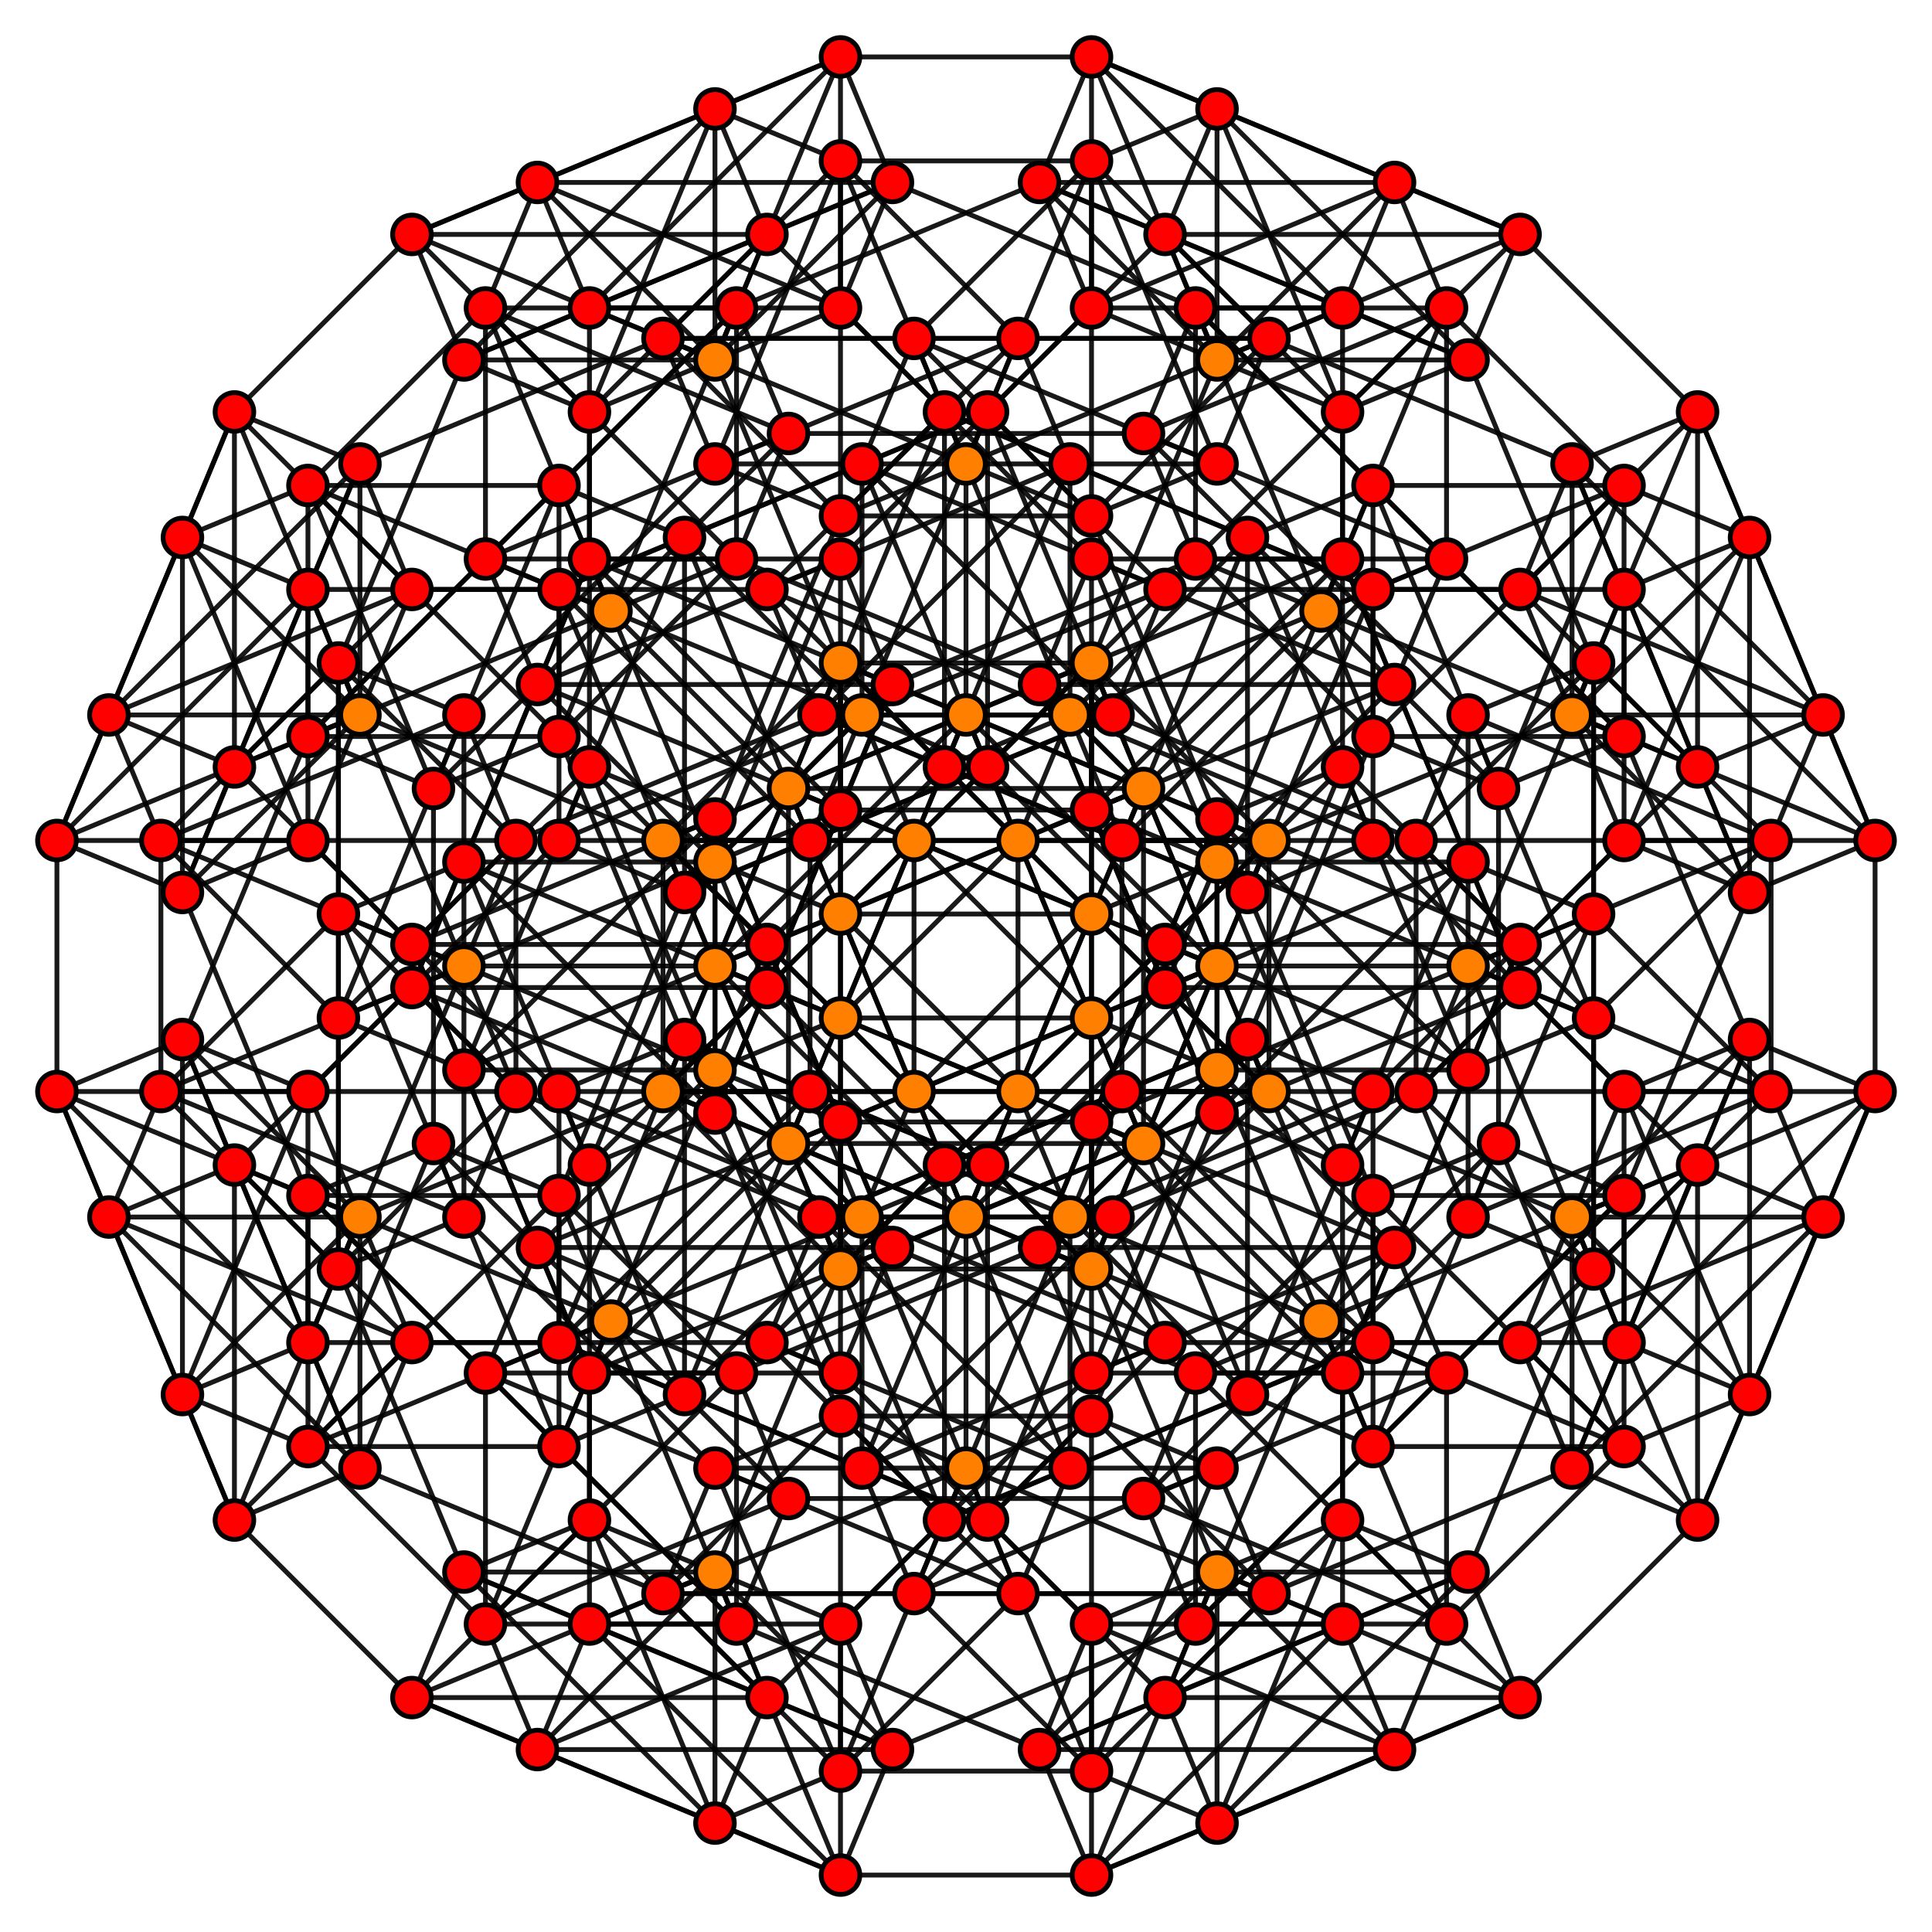 <?xml version="1.0" encoding="UTF-8" standalone="no"?>
<svg
xmlns="http://www.w3.org/2000/svg"
version="1.0"
width="3200" height="3200"
id="7-simplex_t012.svg">
<g style="stroke:#000000;stroke-width:8.0;stroke-opacity:0.90;">
<line x1="2897.820" y1="2309.801" x2="2689.924" y2="2223.688"/>
<line x1="2897.820" y1="2309.801" x2="2603.810" y2="2015.792"/>
<line x1="2897.820" y1="2309.801" x2="2689.924" y2="1807.896"/>
<line x1="2897.820" y1="2309.801" x2="2897.820" y2="1721.783"/>
<line x1="2897.820" y1="2309.801" x2="3105.716" y2="1807.896"/>
<line x1="2897.820" y1="2309.801" x2="2689.924" y2="2395.915"/>
<line x1="2897.820" y1="2309.801" x2="2811.706" y2="2517.697"/>
<line x1="2689.924" y1="2223.688" x2="2603.810" y2="2015.792"/>
<line x1="2689.924" y1="2223.688" x2="2689.924" y2="1807.896"/>
<line x1="2689.924" y1="2223.688" x2="2897.820" y2="1721.783"/>
<line x1="2689.924" y1="2223.688" x2="3105.716" y2="1807.896"/>
<line x1="2689.924" y1="2223.688" x2="2274.132" y2="2223.688"/>
<line x1="2689.924" y1="2223.688" x2="2603.810" y2="2431.584"/>
<line x1="2603.810" y1="2015.792" x2="2689.924" y2="1807.896"/>
<line x1="2603.810" y1="2015.792" x2="2897.820" y2="1721.783"/>
<line x1="2603.810" y1="2015.792" x2="3105.716" y2="1807.896"/>
<line x1="2603.810" y1="2015.792" x2="2101.905" y2="1807.896"/>
<line x1="2603.810" y1="2015.792" x2="2517.697" y2="2223.688"/>
<line x1="2689.924" y1="1807.896" x2="2897.820" y2="1721.783"/>
<line x1="2689.924" y1="1807.896" x2="3105.716" y2="1807.896"/>
<line x1="2689.924" y1="1807.896" x2="2274.132" y2="1392.104"/>
<line x1="2897.820" y1="1721.783" x2="3105.716" y2="1807.896"/>
<line x1="2897.820" y1="1721.783" x2="2689.924" y2="1219.877"/>
<line x1="2897.820" y1="1721.783" x2="2811.706" y2="1929.679"/>
<line x1="3105.716" y1="1807.896" x2="3105.716" y2="1392.104"/>
<line x1="3105.716" y1="1807.896" x2="3019.602" y2="2015.792"/>
<line x1="2689.924" y1="2395.915" x2="2274.132" y2="2395.915"/>
<line x1="2689.924" y1="2395.915" x2="2188.019" y2="2188.019"/>
<line x1="2689.924" y1="2395.915" x2="2274.132" y2="1980.123"/>
<line x1="2689.924" y1="2395.915" x2="2482.028" y2="1894.009"/>
<line x1="2689.924" y1="2395.915" x2="2689.924" y2="1980.123"/>
<line x1="2689.924" y1="2395.915" x2="2395.915" y2="2689.924"/>
<line x1="2274.132" y1="2223.688" x2="2066.236" y2="2309.801"/>
<line x1="2274.132" y1="2223.688" x2="1772.227" y2="2015.792"/>
<line x1="2274.132" y1="2223.688" x2="1858.340" y2="1807.896"/>
<line x1="2274.132" y1="2223.688" x2="2066.236" y2="1721.783"/>
<line x1="2274.132" y1="2223.688" x2="2274.132" y2="1807.896"/>
<line x1="2274.132" y1="2223.688" x2="1772.227" y2="2431.584"/>
<line x1="2101.905" y1="1807.896" x2="1894.009" y2="1894.009"/>
<line x1="2101.905" y1="1807.896" x2="1686.113" y2="1807.896"/>
<line x1="2101.905" y1="1807.896" x2="1686.113" y2="1392.104"/>
<line x1="2101.905" y1="1807.896" x2="1894.009" y2="1305.991"/>
<line x1="2101.905" y1="1807.896" x2="2101.905" y2="1392.104"/>
<line x1="2101.905" y1="1807.896" x2="1513.887" y2="1807.896"/>
<line x1="2274.132" y1="1392.104" x2="2066.236" y2="1478.217"/>
<line x1="2274.132" y1="1392.104" x2="1858.340" y2="1392.104"/>
<line x1="2274.132" y1="1392.104" x2="1772.227" y2="1184.208"/>
<line x1="2274.132" y1="1392.104" x2="2066.236" y2="890.199"/>
<line x1="2274.132" y1="1392.104" x2="2274.132" y2="976.312"/>
<line x1="2689.924" y1="1219.877" x2="2482.028" y2="1305.991"/>
<line x1="2689.924" y1="1219.877" x2="2274.132" y2="1219.877"/>
<line x1="2689.924" y1="1219.877" x2="2188.019" y2="1011.982"/>
<line x1="2689.924" y1="1219.877" x2="2274.132" y2="804.086"/>
<line x1="2689.924" y1="1219.877" x2="2689.924" y2="804.086"/>
<line x1="2689.924" y1="1219.877" x2="2395.915" y2="925.868"/>
<line x1="3105.716" y1="1392.104" x2="2897.820" y2="1478.217"/>
<line x1="3105.716" y1="1392.104" x2="2689.924" y2="1392.104"/>
<line x1="3105.716" y1="1392.104" x2="2603.810" y2="1184.208"/>
<line x1="3105.716" y1="1392.104" x2="2689.924" y2="976.312"/>
<line x1="3105.716" y1="1392.104" x2="2897.820" y2="890.199"/>
<line x1="3105.716" y1="1392.104" x2="3019.602" y2="1184.208"/>
<line x1="2274.132" y1="2395.915" x2="2188.019" y2="2188.019"/>
<line x1="2274.132" y1="2395.915" x2="2274.132" y2="1980.123"/>
<line x1="2274.132" y1="2395.915" x2="2482.028" y2="1894.009"/>
<line x1="2274.132" y1="2395.915" x2="2689.924" y2="1980.123"/>
<line x1="2274.132" y1="2395.915" x2="2066.236" y2="2309.801"/>
<line x1="2274.132" y1="2395.915" x2="1980.123" y2="2689.924"/>
<line x1="2188.019" y1="2188.019" x2="2274.132" y2="1980.123"/>
<line x1="2188.019" y1="2188.019" x2="2482.028" y2="1894.009"/>
<line x1="2188.019" y1="2188.019" x2="2689.924" y2="1980.123"/>
<line x1="2188.019" y1="2188.019" x2="1894.009" y2="1894.009"/>
<line x1="2188.019" y1="2188.019" x2="1894.009" y2="2482.028"/>
<line x1="2274.132" y1="1980.123" x2="2482.028" y2="1894.009"/>
<line x1="2274.132" y1="1980.123" x2="2689.924" y2="1980.123"/>
<line x1="2274.132" y1="1980.123" x2="2066.236" y2="1478.217"/>
<line x1="2274.132" y1="1980.123" x2="1980.123" y2="2274.132"/>
<line x1="2482.028" y1="1894.009" x2="2689.924" y2="1980.123"/>
<line x1="2482.028" y1="1894.009" x2="2482.028" y2="1305.991"/>
<line x1="2689.924" y1="1980.123" x2="2897.820" y2="1478.217"/>
<line x1="2689.924" y1="1980.123" x2="2395.915" y2="2274.132"/>
<line x1="2066.236" y1="2309.801" x2="1772.227" y2="2015.792"/>
<line x1="2066.236" y1="2309.801" x2="1858.340" y2="1807.896"/>
<line x1="2066.236" y1="2309.801" x2="2066.236" y2="1721.783"/>
<line x1="2066.236" y1="2309.801" x2="2274.132" y2="1807.896"/>
<line x1="2066.236" y1="2309.801" x2="1564.331" y2="2517.697"/>
<line x1="1894.009" y1="1894.009" x2="1686.113" y2="1807.896"/>
<line x1="1894.009" y1="1894.009" x2="1686.113" y2="1392.104"/>
<line x1="1894.009" y1="1894.009" x2="1894.009" y2="1305.991"/>
<line x1="1894.009" y1="1894.009" x2="2101.905" y2="1392.104"/>
<line x1="1894.009" y1="1894.009" x2="1305.991" y2="1894.009"/>
<line x1="2066.236" y1="1478.217" x2="1858.340" y2="1392.104"/>
<line x1="2066.236" y1="1478.217" x2="1772.227" y2="1184.208"/>
<line x1="2066.236" y1="1478.217" x2="2066.236" y2="890.199"/>
<line x1="2066.236" y1="1478.217" x2="2274.132" y2="976.312"/>
<line x1="2066.236" y1="1478.217" x2="1564.331" y2="1270.321"/>
<line x1="2482.028" y1="1305.991" x2="2274.132" y2="1219.877"/>
<line x1="2482.028" y1="1305.991" x2="2188.019" y2="1011.982"/>
<line x1="2482.028" y1="1305.991" x2="2274.132" y2="804.086"/>
<line x1="2482.028" y1="1305.991" x2="2689.924" y2="804.086"/>
<line x1="2897.820" y1="1478.217" x2="2689.924" y2="1392.104"/>
<line x1="2897.820" y1="1478.217" x2="2603.810" y2="1184.208"/>
<line x1="2897.820" y1="1478.217" x2="2689.924" y2="976.312"/>
<line x1="2897.820" y1="1478.217" x2="2897.820" y2="890.199"/>
<line x1="2897.820" y1="1478.217" x2="2811.706" y2="1270.321"/>
<line x1="1772.227" y1="2015.792" x2="1858.340" y2="1807.896"/>
<line x1="1772.227" y1="2015.792" x2="2066.236" y2="1721.783"/>
<line x1="1772.227" y1="2015.792" x2="2274.132" y2="1807.896"/>
<line x1="1772.227" y1="2015.792" x2="1686.113" y2="1807.896"/>
<line x1="1772.227" y1="2015.792" x2="1270.321" y2="2223.688"/>
<line x1="1858.340" y1="1807.896" x2="2066.236" y2="1721.783"/>
<line x1="1858.340" y1="1807.896" x2="2274.132" y2="1807.896"/>
<line x1="1858.340" y1="1807.896" x2="1858.340" y2="1392.104"/>
<line x1="1858.340" y1="1807.896" x2="1356.435" y2="2015.792"/>
<line x1="2066.236" y1="1721.783" x2="2274.132" y2="1807.896"/>
<line x1="2066.236" y1="1721.783" x2="2274.132" y2="1219.877"/>
<line x1="2066.236" y1="1721.783" x2="1564.331" y2="1929.679"/>
<line x1="2274.132" y1="1807.896" x2="2689.924" y2="1392.104"/>
<line x1="1686.113" y1="1807.896" x2="1686.113" y2="1392.104"/>
<line x1="1686.113" y1="1807.896" x2="1894.009" y2="1305.991"/>
<line x1="1686.113" y1="1807.896" x2="2101.905" y2="1392.104"/>
<line x1="1686.113" y1="1807.896" x2="1098.095" y2="1807.896"/>
<line x1="1858.340" y1="1392.104" x2="1772.227" y2="1184.208"/>
<line x1="1858.340" y1="1392.104" x2="2066.236" y2="890.199"/>
<line x1="1858.340" y1="1392.104" x2="2274.132" y2="976.312"/>
<line x1="1858.340" y1="1392.104" x2="1356.435" y2="1184.208"/>
<line x1="2274.132" y1="1219.877" x2="2188.019" y2="1011.982"/>
<line x1="2274.132" y1="1219.877" x2="2274.132" y2="804.086"/>
<line x1="2274.132" y1="1219.877" x2="2689.924" y2="804.086"/>
<line x1="2274.132" y1="1219.877" x2="1980.123" y2="925.868"/>
<line x1="2689.924" y1="1392.104" x2="2603.810" y2="1184.208"/>
<line x1="2689.924" y1="1392.104" x2="2689.924" y2="976.312"/>
<line x1="2689.924" y1="1392.104" x2="2897.820" y2="890.199"/>
<line x1="1686.113" y1="1392.104" x2="1894.009" y2="1305.991"/>
<line x1="1686.113" y1="1392.104" x2="2101.905" y2="1392.104"/>
<line x1="1686.113" y1="1392.104" x2="1772.227" y2="1184.208"/>
<line x1="1686.113" y1="1392.104" x2="1098.095" y2="1392.104"/>
<line x1="1894.009" y1="1305.991" x2="2101.905" y2="1392.104"/>
<line x1="1894.009" y1="1305.991" x2="2188.019" y2="1011.982"/>
<line x1="1894.009" y1="1305.991" x2="1305.991" y2="1305.991"/>
<line x1="2101.905" y1="1392.104" x2="2603.810" y2="1184.208"/>
<line x1="2101.905" y1="1392.104" x2="1513.887" y2="1392.104"/>
<line x1="1772.227" y1="1184.208" x2="2066.236" y2="890.199"/>
<line x1="1772.227" y1="1184.208" x2="2274.132" y2="976.312"/>
<line x1="1772.227" y1="1184.208" x2="1270.321" y2="976.312"/>
<line x1="2188.019" y1="1011.982" x2="2274.132" y2="804.086"/>
<line x1="2188.019" y1="1011.982" x2="2689.924" y2="804.086"/>
<line x1="2188.019" y1="1011.982" x2="1894.009" y2="717.972"/>
<line x1="2603.810" y1="1184.208" x2="2689.924" y2="976.312"/>
<line x1="2603.810" y1="1184.208" x2="2897.820" y2="890.199"/>
<line x1="2603.810" y1="1184.208" x2="2517.697" y2="976.312"/>
<line x1="2066.236" y1="890.199" x2="2274.132" y2="976.312"/>
<line x1="2066.236" y1="890.199" x2="2274.132" y2="804.086"/>
<line x1="2066.236" y1="890.199" x2="1564.331" y2="682.303"/>
<line x1="2274.132" y1="976.312" x2="2689.924" y2="976.312"/>
<line x1="2274.132" y1="976.312" x2="1772.227" y2="768.416"/>
<line x1="2274.132" y1="804.086" x2="2689.924" y2="804.086"/>
<line x1="2274.132" y1="804.086" x2="1980.123" y2="510.076"/>
<line x1="2689.924" y1="976.312" x2="2897.820" y2="890.199"/>
<line x1="2689.924" y1="976.312" x2="2603.810" y2="768.416"/>
<line x1="2689.924" y1="804.086" x2="2897.820" y2="890.199"/>
<line x1="2689.924" y1="804.086" x2="2395.915" y2="510.076"/>
<line x1="2897.820" y1="890.199" x2="2811.706" y2="682.303"/>
<line x1="2811.706" y1="2517.697" x2="2603.810" y2="2431.584"/>
<line x1="2811.706" y1="2517.697" x2="2517.697" y2="2223.688"/>
<line x1="2811.706" y1="2517.697" x2="2603.810" y2="2015.792"/>
<line x1="2811.706" y1="2517.697" x2="2811.706" y2="1929.679"/>
<line x1="2811.706" y1="2517.697" x2="3019.602" y2="2015.792"/>
<line x1="2811.706" y1="2517.697" x2="2517.697" y2="2811.706"/>
<line x1="2603.810" y1="2431.584" x2="2517.697" y2="2223.688"/>
<line x1="2603.810" y1="2431.584" x2="2603.810" y2="2015.792"/>
<line x1="2603.810" y1="2431.584" x2="2811.706" y2="1929.679"/>
<line x1="2603.810" y1="2431.584" x2="3019.602" y2="2015.792"/>
<line x1="2603.810" y1="2431.584" x2="2101.905" y2="2639.480"/>
<line x1="2517.697" y1="2223.688" x2="2811.706" y2="1929.679"/>
<line x1="2517.697" y1="2223.688" x2="3019.602" y2="2015.792"/>
<line x1="2517.697" y1="2223.688" x2="1929.679" y2="2223.688"/>
<line x1="2603.810" y1="2015.792" x2="2811.706" y2="1929.679"/>
<line x1="2603.810" y1="2015.792" x2="3019.602" y2="2015.792"/>
<line x1="2811.706" y1="1929.679" x2="3019.602" y2="2015.792"/>
<line x1="2811.706" y1="1929.679" x2="2517.697" y2="1635.669"/>
<line x1="3019.602" y1="2015.792" x2="2933.489" y2="1807.896"/>
<line x1="2395.915" y1="2689.924" x2="1980.123" y2="2689.924"/>
<line x1="2395.915" y1="2689.924" x2="1894.009" y2="2482.028"/>
<line x1="2395.915" y1="2689.924" x2="1980.123" y2="2274.132"/>
<line x1="2395.915" y1="2689.924" x2="2188.019" y2="2188.019"/>
<line x1="2395.915" y1="2689.924" x2="2395.915" y2="2274.132"/>
<line x1="2395.915" y1="2689.924" x2="2309.801" y2="2897.820"/>
<line x1="1772.227" y1="2431.584" x2="1564.331" y2="2517.697"/>
<line x1="1772.227" y1="2431.584" x2="1270.321" y2="2223.688"/>
<line x1="1772.227" y1="2431.584" x2="1356.435" y2="2015.792"/>
<line x1="1772.227" y1="2431.584" x2="1564.331" y2="1929.679"/>
<line x1="1772.227" y1="2431.584" x2="1772.227" y2="2015.792"/>
<line x1="1772.227" y1="2431.584" x2="1686.113" y2="2639.480"/>
<line x1="1513.887" y1="1807.896" x2="1305.991" y2="1894.009"/>
<line x1="1513.887" y1="1807.896" x2="1098.095" y2="1807.896"/>
<line x1="1513.887" y1="1807.896" x2="1098.095" y2="1392.104"/>
<line x1="1513.887" y1="1807.896" x2="1305.991" y2="1305.991"/>
<line x1="1513.887" y1="1807.896" x2="1513.887" y2="1392.104"/>
<line x1="1513.887" y1="1807.896" x2="1427.773" y2="2015.792"/>
<line x1="1772.227" y1="1184.208" x2="1564.331" y2="1270.321"/>
<line x1="1772.227" y1="1184.208" x2="1356.435" y2="1184.208"/>
<line x1="1772.227" y1="1184.208" x2="1564.331" y2="682.303"/>
<line x1="1772.227" y1="1184.208" x2="1772.227" y2="768.416"/>
<line x1="2395.915" y1="925.868" x2="2188.019" y2="1011.982"/>
<line x1="2395.915" y1="925.868" x2="1980.123" y2="925.868"/>
<line x1="2395.915" y1="925.868" x2="1894.009" y2="717.972"/>
<line x1="2395.915" y1="925.868" x2="1980.123" y2="510.076"/>
<line x1="2395.915" y1="925.868" x2="2395.915" y2="510.076"/>
<line x1="2395.915" y1="925.868" x2="2309.801" y2="1133.764"/>
<line x1="3019.602" y1="1184.208" x2="2811.706" y2="1270.321"/>
<line x1="3019.602" y1="1184.208" x2="2603.810" y2="1184.208"/>
<line x1="3019.602" y1="1184.208" x2="2517.697" y2="976.312"/>
<line x1="3019.602" y1="1184.208" x2="2603.810" y2="768.416"/>
<line x1="3019.602" y1="1184.208" x2="2811.706" y2="682.303"/>
<line x1="3019.602" y1="1184.208" x2="2933.489" y2="1392.104"/>
<line x1="1980.123" y1="2689.924" x2="1894.009" y2="2482.028"/>
<line x1="1980.123" y1="2689.924" x2="1980.123" y2="2274.132"/>
<line x1="1980.123" y1="2689.924" x2="2188.019" y2="2188.019"/>
<line x1="1980.123" y1="2689.924" x2="2395.915" y2="2274.132"/>
<line x1="1980.123" y1="2689.924" x2="1478.217" y2="2897.820"/>
<line x1="1894.009" y1="2482.028" x2="1980.123" y2="2274.132"/>
<line x1="1894.009" y1="2482.028" x2="2395.915" y2="2274.132"/>
<line x1="1894.009" y1="2482.028" x2="1305.991" y2="2482.028"/>
<line x1="1980.123" y1="2274.132" x2="2188.019" y2="2188.019"/>
<line x1="1980.123" y1="2274.132" x2="2395.915" y2="2274.132"/>
<line x1="1980.123" y1="2274.132" x2="1478.217" y2="2066.236"/>
<line x1="2188.019" y1="2188.019" x2="2395.915" y2="2274.132"/>
<line x1="2395.915" y1="2274.132" x2="2309.801" y2="2066.236"/>
<line x1="1564.331" y1="2517.697" x2="1270.321" y2="2223.688"/>
<line x1="1564.331" y1="2517.697" x2="1356.435" y2="2015.792"/>
<line x1="1564.331" y1="2517.697" x2="1564.331" y2="1929.679"/>
<line x1="1564.331" y1="2517.697" x2="1772.227" y2="2015.792"/>
<line x1="1564.331" y1="2517.697" x2="1270.321" y2="2811.706"/>
<line x1="1305.991" y1="1894.009" x2="1098.095" y2="1807.896"/>
<line x1="1305.991" y1="1894.009" x2="1098.095" y2="1392.104"/>
<line x1="1305.991" y1="1894.009" x2="1305.991" y2="1305.991"/>
<line x1="1305.991" y1="1894.009" x2="1513.887" y2="1392.104"/>
<line x1="1305.991" y1="1894.009" x2="1011.982" y2="2188.019"/>
<line x1="1564.331" y1="1270.321" x2="1356.435" y2="1184.208"/>
<line x1="1564.331" y1="1270.321" x2="1270.321" y2="976.312"/>
<line x1="1564.331" y1="1270.321" x2="1564.331" y2="682.303"/>
<line x1="1564.331" y1="1270.321" x2="1772.227" y2="768.416"/>
<line x1="1564.331" y1="1270.321" x2="1270.321" y2="1564.331"/>
<line x1="2188.019" y1="1011.982" x2="1980.123" y2="925.868"/>
<line x1="2188.019" y1="1011.982" x2="1980.123" y2="510.076"/>
<line x1="2188.019" y1="1011.982" x2="2395.915" y2="510.076"/>
<line x1="2811.706" y1="1270.321" x2="2603.810" y2="1184.208"/>
<line x1="2811.706" y1="1270.321" x2="2517.697" y2="976.312"/>
<line x1="2811.706" y1="1270.321" x2="2603.810" y2="768.416"/>
<line x1="2811.706" y1="1270.321" x2="2811.706" y2="682.303"/>
<line x1="2811.706" y1="1270.321" x2="2517.697" y2="1564.331"/>
<line x1="1270.321" y1="2223.688" x2="1356.435" y2="2015.792"/>
<line x1="1270.321" y1="2223.688" x2="1564.331" y2="1929.679"/>
<line x1="1270.321" y1="2223.688" x2="682.303" y2="2223.688"/>
<line x1="1356.435" y1="2015.792" x2="1564.331" y2="1929.679"/>
<line x1="1356.435" y1="2015.792" x2="1772.227" y2="2015.792"/>
<line x1="1356.435" y1="2015.792" x2="854.530" y2="1807.896"/>
<line x1="1564.331" y1="1929.679" x2="1772.227" y2="2015.792"/>
<line x1="1564.331" y1="1929.679" x2="1270.321" y2="1635.669"/>
<line x1="1098.095" y1="1807.896" x2="1098.095" y2="1392.104"/>
<line x1="1098.095" y1="1807.896" x2="1305.991" y2="1305.991"/>
<line x1="1098.095" y1="1807.896" x2="1513.887" y2="1392.104"/>
<line x1="1098.095" y1="1807.896" x2="596.190" y2="2015.792"/>
<line x1="1356.435" y1="1184.208" x2="1270.321" y2="976.312"/>
<line x1="1356.435" y1="1184.208" x2="1564.331" y2="682.303"/>
<line x1="1356.435" y1="1184.208" x2="1772.227" y2="768.416"/>
<line x1="1356.435" y1="1184.208" x2="854.530" y2="1392.104"/>
<line x1="1980.123" y1="925.868" x2="1894.009" y2="717.972"/>
<line x1="1980.123" y1="925.868" x2="1980.123" y2="510.076"/>
<line x1="1980.123" y1="925.868" x2="2395.915" y2="510.076"/>
<line x1="1980.123" y1="925.868" x2="1478.217" y2="1133.764"/>
<line x1="2603.810" y1="1184.208" x2="2603.810" y2="768.416"/>
<line x1="2603.810" y1="1184.208" x2="2811.706" y2="682.303"/>
<line x1="1098.095" y1="1392.104" x2="1305.991" y2="1305.991"/>
<line x1="1098.095" y1="1392.104" x2="1513.887" y2="1392.104"/>
<line x1="1098.095" y1="1392.104" x2="596.190" y2="1184.208"/>
<line x1="1305.991" y1="1305.991" x2="1513.887" y2="1392.104"/>
<line x1="1305.991" y1="1305.991" x2="1011.982" y2="1011.982"/>
<line x1="1513.887" y1="1392.104" x2="1427.773" y2="1184.208"/>
<line x1="1270.321" y1="976.312" x2="1564.331" y2="682.303"/>
<line x1="1270.321" y1="976.312" x2="1772.227" y2="768.416"/>
<line x1="1270.321" y1="976.312" x2="682.303" y2="976.312"/>
<line x1="1894.009" y1="717.972" x2="1980.123" y2="510.076"/>
<line x1="1894.009" y1="717.972" x2="2395.915" y2="510.076"/>
<line x1="1894.009" y1="717.972" x2="1305.991" y2="717.972"/>
<line x1="2517.697" y1="976.312" x2="2603.810" y2="768.416"/>
<line x1="2517.697" y1="976.312" x2="2811.706" y2="682.303"/>
<line x1="2517.697" y1="976.312" x2="1929.679" y2="976.312"/>
<line x1="1564.331" y1="682.303" x2="1772.227" y2="768.416"/>
<line x1="1564.331" y1="682.303" x2="1270.321" y2="388.294"/>
<line x1="1772.227" y1="768.416" x2="1686.113" y2="560.520"/>
<line x1="1980.123" y1="510.076" x2="2395.915" y2="510.076"/>
<line x1="1980.123" y1="510.076" x2="1478.217" y2="302.180"/>
<line x1="2603.810" y1="768.416" x2="2811.706" y2="682.303"/>
<line x1="2603.810" y1="768.416" x2="2101.905" y2="560.520"/>
<line x1="2395.915" y1="510.076" x2="2309.801" y2="302.180"/>
<line x1="2811.706" y1="682.303" x2="2517.697" y2="388.294"/>
<line x1="2517.697" y1="2811.706" x2="2309.801" y2="2897.820"/>
<line x1="2517.697" y1="2811.706" x2="2015.792" y2="3019.602"/>
<line x1="2517.697" y1="2811.706" x2="1929.679" y2="2811.706"/>
<line x1="2517.697" y1="2811.706" x2="2015.792" y2="2603.810"/>
<line x1="2517.697" y1="2811.706" x2="2223.688" y2="2517.697"/>
<line x1="2517.697" y1="2811.706" x2="2431.584" y2="2603.810"/>
<line x1="2101.905" y1="2639.480" x2="1686.113" y2="2639.480"/>
<line x1="2101.905" y1="2639.480" x2="1807.896" y2="2933.489"/>
<line x1="2101.905" y1="2639.480" x2="1513.887" y2="2639.480"/>
<line x1="2101.905" y1="2639.480" x2="1600.000" y2="2431.584"/>
<line x1="2101.905" y1="2639.480" x2="1807.896" y2="2345.470"/>
<line x1="2101.905" y1="2639.480" x2="2015.792" y2="2431.584"/>
<line x1="1929.679" y1="2223.688" x2="1427.773" y2="2015.792"/>
<line x1="1929.679" y1="2223.688" x2="1635.669" y2="2517.697"/>
<line x1="1929.679" y1="2223.688" x2="1427.773" y2="2431.584"/>
<line x1="1929.679" y1="2223.688" x2="1635.669" y2="1929.679"/>
<line x1="1929.679" y1="2223.688" x2="1843.565" y2="2015.792"/>
<line x1="2101.905" y1="1807.896" x2="1807.896" y2="2101.905"/>
<line x1="2101.905" y1="1807.896" x2="1600.000" y2="2015.792"/>
<line x1="2101.905" y1="1807.896" x2="1807.896" y2="1513.887"/>
<line x1="2101.905" y1="1807.896" x2="2015.792" y2="1600.000"/>
<line x1="2517.697" y1="1635.669" x2="2309.801" y2="1133.764"/>
<line x1="2517.697" y1="1635.669" x2="2223.688" y2="1929.679"/>
<line x1="2517.697" y1="1635.669" x2="2015.792" y2="1843.565"/>
<line x1="2517.697" y1="1635.669" x2="1929.679" y2="1635.669"/>
<line x1="2517.697" y1="1635.669" x2="2015.792" y2="1427.773"/>
<line x1="2517.697" y1="1635.669" x2="2431.584" y2="1427.773"/>
<line x1="2933.489" y1="1807.896" x2="2933.489" y2="1392.104"/>
<line x1="2933.489" y1="1807.896" x2="2639.480" y2="2101.905"/>
<line x1="2933.489" y1="1807.896" x2="2431.584" y2="2015.792"/>
<line x1="2933.489" y1="1807.896" x2="2345.470" y2="1807.896"/>
<line x1="2933.489" y1="1807.896" x2="2431.584" y2="1600.000"/>
<line x1="2933.489" y1="1807.896" x2="2639.480" y2="1513.887"/>
<line x1="2309.801" y1="2897.820" x2="1807.896" y2="3105.716"/>
<line x1="2309.801" y1="2897.820" x2="1721.783" y2="2897.820"/>
<line x1="2309.801" y1="2897.820" x2="1807.896" y2="2689.924"/>
<line x1="2309.801" y1="2897.820" x2="2015.792" y2="2603.810"/>
<line x1="2309.801" y1="2897.820" x2="2223.688" y2="2689.924"/>
<line x1="1686.113" y1="2639.480" x2="1392.104" y2="2933.489"/>
<line x1="1686.113" y1="2639.480" x2="1098.095" y2="2639.480"/>
<line x1="1686.113" y1="2639.480" x2="1184.208" y2="2431.584"/>
<line x1="1686.113" y1="2639.480" x2="1392.104" y2="2345.470"/>
<line x1="1686.113" y1="2639.480" x2="1600.000" y2="2431.584"/>
<line x1="1427.773" y1="2015.792" x2="1133.764" y2="2309.801"/>
<line x1="1427.773" y1="2015.792" x2="925.868" y2="2223.688"/>
<line x1="1427.773" y1="2015.792" x2="925.868" y2="1807.896"/>
<line x1="1427.773" y1="2015.792" x2="1133.764" y2="1721.783"/>
<line x1="1427.773" y1="2015.792" x2="1341.660" y2="1807.896"/>
<line x1="1686.113" y1="1392.104" x2="1392.104" y2="1686.113"/>
<line x1="1686.113" y1="1392.104" x2="1184.208" y2="1600.000"/>
<line x1="1686.113" y1="1392.104" x2="1392.104" y2="1098.095"/>
<line x1="1686.113" y1="1392.104" x2="1600.000" y2="1184.208"/>
<line x1="2309.801" y1="1133.764" x2="2015.792" y2="1427.773"/>
<line x1="2309.801" y1="1133.764" x2="1807.896" y2="1341.660"/>
<line x1="2309.801" y1="1133.764" x2="1721.783" y2="1133.764"/>
<line x1="2309.801" y1="1133.764" x2="1807.896" y2="925.868"/>
<line x1="2309.801" y1="1133.764" x2="2223.688" y2="925.868"/>
<line x1="2933.489" y1="1392.104" x2="2639.480" y2="1686.113"/>
<line x1="2933.489" y1="1392.104" x2="2431.584" y2="1600.000"/>
<line x1="2933.489" y1="1392.104" x2="2345.470" y2="1392.104"/>
<line x1="2933.489" y1="1392.104" x2="2431.584" y2="1184.208"/>
<line x1="2933.489" y1="1392.104" x2="2639.480" y2="1098.095"/>
<line x1="1478.217" y1="2897.820" x2="1270.321" y2="2811.706"/>
<line x1="1478.217" y1="2897.820" x2="1392.104" y2="3105.716"/>
<line x1="1478.217" y1="2897.820" x2="890.199" y2="2897.820"/>
<line x1="1478.217" y1="2897.820" x2="976.312" y2="2689.924"/>
<line x1="1478.217" y1="2897.820" x2="1184.208" y2="2603.810"/>
<line x1="1478.217" y1="2897.820" x2="1392.104" y2="2689.924"/>
<line x1="1305.991" y1="2482.028" x2="1011.982" y2="2188.019"/>
<line x1="1305.991" y1="2482.028" x2="1219.877" y2="2689.924"/>
<line x1="1305.991" y1="2482.028" x2="804.086" y2="2689.924"/>
<line x1="1305.991" y1="2482.028" x2="804.086" y2="2274.132"/>
<line x1="1305.991" y1="2482.028" x2="1219.877" y2="2274.132"/>
<line x1="1478.217" y1="2066.236" x2="1270.321" y2="1564.331"/>
<line x1="1478.217" y1="2066.236" x2="1392.104" y2="2274.132"/>
<line x1="1478.217" y1="2066.236" x2="976.312" y2="2274.132"/>
<line x1="1478.217" y1="2066.236" x2="890.199" y2="2066.236"/>
<line x1="1478.217" y1="2066.236" x2="1184.208" y2="1772.227"/>
<line x1="1478.217" y1="2066.236" x2="1392.104" y2="1858.340"/>
<line x1="1894.009" y1="1894.009" x2="1807.896" y2="2101.905"/>
<line x1="1894.009" y1="1894.009" x2="1392.104" y2="2101.905"/>
<line x1="1894.009" y1="1894.009" x2="1392.104" y2="1686.113"/>
<line x1="1894.009" y1="1894.009" x2="1807.896" y2="1686.113"/>
<line x1="2309.801" y1="2066.236" x2="2517.697" y2="1564.331"/>
<line x1="2309.801" y1="2066.236" x2="2223.688" y2="2274.132"/>
<line x1="2309.801" y1="2066.236" x2="1807.896" y2="2274.132"/>
<line x1="2309.801" y1="2066.236" x2="1721.783" y2="2066.236"/>
<line x1="2309.801" y1="2066.236" x2="1807.896" y2="1858.340"/>
<line x1="2309.801" y1="2066.236" x2="2015.792" y2="1772.227"/>
<line x1="1270.321" y1="2811.706" x2="1184.208" y2="3019.602"/>
<line x1="1270.321" y1="2811.706" x2="682.303" y2="2811.706"/>
<line x1="1270.321" y1="2811.706" x2="768.416" y2="2603.810"/>
<line x1="1270.321" y1="2811.706" x2="976.312" y2="2517.697"/>
<line x1="1270.321" y1="2811.706" x2="1184.208" y2="2603.810"/>
<line x1="1011.982" y1="2188.019" x2="925.868" y2="2395.915"/>
<line x1="1011.982" y1="2188.019" x2="510.076" y2="2395.915"/>
<line x1="1011.982" y1="2188.019" x2="510.076" y2="1980.123"/>
<line x1="1011.982" y1="2188.019" x2="717.972" y2="1894.009"/>
<line x1="1011.982" y1="2188.019" x2="925.868" y2="1980.123"/>
<line x1="1270.321" y1="1564.331" x2="1184.208" y2="1772.227"/>
<line x1="1270.321" y1="1564.331" x2="768.416" y2="1772.227"/>
<line x1="1270.321" y1="1564.331" x2="682.303" y2="1564.331"/>
<line x1="1270.321" y1="1564.331" x2="976.312" y2="1270.321"/>
<line x1="1270.321" y1="1564.331" x2="1184.208" y2="1356.435"/>
<line x1="1894.009" y1="1305.991" x2="1807.896" y2="1513.887"/>
<line x1="1894.009" y1="1305.991" x2="1392.104" y2="1513.887"/>
<line x1="1894.009" y1="1305.991" x2="1392.104" y2="1098.095"/>
<line x1="1894.009" y1="1305.991" x2="1807.896" y2="1098.095"/>
<line x1="2517.697" y1="1564.331" x2="2431.584" y2="1772.227"/>
<line x1="2517.697" y1="1564.331" x2="2015.792" y2="1772.227"/>
<line x1="2517.697" y1="1564.331" x2="1929.679" y2="1564.331"/>
<line x1="2517.697" y1="1564.331" x2="2015.792" y2="1356.435"/>
<line x1="2517.697" y1="1564.331" x2="2223.688" y2="1270.321"/>
<line x1="682.303" y1="2223.688" x2="596.190" y2="2015.792"/>
<line x1="682.303" y1="2223.688" x2="596.190" y2="2431.584"/>
<line x1="682.303" y1="2223.688" x2="388.294" y2="2517.697"/>
<line x1="682.303" y1="2223.688" x2="180.398" y2="2015.792"/>
<line x1="682.303" y1="2223.688" x2="388.294" y2="1929.679"/>
<line x1="854.530" y1="1807.896" x2="854.530" y2="1392.104"/>
<line x1="854.530" y1="1807.896" x2="768.416" y2="2015.792"/>
<line x1="854.530" y1="1807.896" x2="560.520" y2="2101.905"/>
<line x1="854.530" y1="1807.896" x2="266.511" y2="1807.896"/>
<line x1="854.530" y1="1807.896" x2="560.520" y2="1513.887"/>
<line x1="854.530" y1="1807.896" x2="768.416" y2="1600.000"/>
<line x1="1270.321" y1="1635.669" x2="1478.217" y2="1133.764"/>
<line x1="1270.321" y1="1635.669" x2="1184.208" y2="1843.565"/>
<line x1="1270.321" y1="1635.669" x2="976.312" y2="1929.679"/>
<line x1="1270.321" y1="1635.669" x2="682.303" y2="1635.669"/>
<line x1="1270.321" y1="1635.669" x2="768.416" y2="1427.773"/>
<line x1="1270.321" y1="1635.669" x2="1184.208" y2="1427.773"/>
<line x1="1686.113" y1="1807.896" x2="1600.000" y2="2015.792"/>
<line x1="1686.113" y1="1807.896" x2="1392.104" y2="2101.905"/>
<line x1="1686.113" y1="1807.896" x2="1184.208" y2="1600.000"/>
<line x1="1686.113" y1="1807.896" x2="1392.104" y2="1513.887"/>
<line x1="596.190" y1="2015.792" x2="510.076" y2="2223.688"/>
<line x1="596.190" y1="2015.792" x2="302.180" y2="2309.801"/>
<line x1="596.190" y1="2015.792" x2="94.284" y2="1807.896"/>
<line x1="596.190" y1="2015.792" x2="302.180" y2="1721.783"/>
<line x1="596.190" y1="2015.792" x2="510.076" y2="1807.896"/>
<line x1="854.530" y1="1392.104" x2="768.416" y2="1600.000"/>
<line x1="854.530" y1="1392.104" x2="560.520" y2="1686.113"/>
<line x1="854.530" y1="1392.104" x2="266.511" y2="1392.104"/>
<line x1="854.530" y1="1392.104" x2="560.520" y2="1098.095"/>
<line x1="854.530" y1="1392.104" x2="768.416" y2="1184.208"/>
<line x1="1478.217" y1="1133.764" x2="1392.104" y2="1341.660"/>
<line x1="1478.217" y1="1133.764" x2="1184.208" y2="1427.773"/>
<line x1="1478.217" y1="1133.764" x2="890.199" y2="1133.764"/>
<line x1="1478.217" y1="1133.764" x2="976.312" y2="925.868"/>
<line x1="1478.217" y1="1133.764" x2="1392.104" y2="925.868"/>
<line x1="2101.905" y1="1392.104" x2="2015.792" y2="1600.000"/>
<line x1="2101.905" y1="1392.104" x2="1807.896" y2="1686.113"/>
<line x1="2101.905" y1="1392.104" x2="1600.000" y2="1184.208"/>
<line x1="2101.905" y1="1392.104" x2="1807.896" y2="1098.095"/>
<line x1="596.190" y1="1184.208" x2="682.303" y2="976.312"/>
<line x1="596.190" y1="1184.208" x2="510.076" y2="1392.104"/>
<line x1="596.190" y1="1184.208" x2="302.180" y2="1478.217"/>
<line x1="596.190" y1="1184.208" x2="94.284" y2="1392.104"/>
<line x1="596.190" y1="1184.208" x2="302.180" y2="890.199"/>
<line x1="596.190" y1="1184.208" x2="510.076" y2="976.312"/>
<line x1="1011.982" y1="1011.982" x2="1305.991" y2="717.972"/>
<line x1="1011.982" y1="1011.982" x2="925.868" y2="1219.877"/>
<line x1="1011.982" y1="1011.982" x2="717.972" y2="1305.991"/>
<line x1="1011.982" y1="1011.982" x2="510.076" y2="1219.877"/>
<line x1="1011.982" y1="1011.982" x2="510.076" y2="804.086"/>
<line x1="1011.982" y1="1011.982" x2="925.868" y2="804.086"/>
<line x1="1427.773" y1="1184.208" x2="1929.679" y2="976.312"/>
<line x1="1427.773" y1="1184.208" x2="1341.660" y2="1392.104"/>
<line x1="1427.773" y1="1184.208" x2="1133.764" y2="1478.217"/>
<line x1="1427.773" y1="1184.208" x2="925.868" y2="1392.104"/>
<line x1="1427.773" y1="1184.208" x2="925.868" y2="976.312"/>
<line x1="1427.773" y1="1184.208" x2="1133.764" y2="890.199"/>
<line x1="682.303" y1="976.312" x2="388.294" y2="1270.321"/>
<line x1="682.303" y1="976.312" x2="180.398" y2="1184.208"/>
<line x1="682.303" y1="976.312" x2="388.294" y2="682.303"/>
<line x1="682.303" y1="976.312" x2="596.190" y2="768.416"/>
<line x1="1305.991" y1="717.972" x2="1219.877" y2="925.868"/>
<line x1="1305.991" y1="717.972" x2="804.086" y2="925.868"/>
<line x1="1305.991" y1="717.972" x2="804.086" y2="510.076"/>
<line x1="1305.991" y1="717.972" x2="1219.877" y2="510.076"/>
<line x1="1929.679" y1="976.312" x2="1843.565" y2="1184.208"/>
<line x1="1929.679" y1="976.312" x2="1635.669" y2="1270.321"/>
<line x1="1929.679" y1="976.312" x2="1427.773" y2="768.416"/>
<line x1="1929.679" y1="976.312" x2="1635.669" y2="682.303"/>
<line x1="1270.321" y1="388.294" x2="1478.217" y2="302.180"/>
<line x1="1270.321" y1="388.294" x2="1184.208" y2="596.190"/>
<line x1="1270.321" y1="388.294" x2="976.312" y2="682.303"/>
<line x1="1270.321" y1="388.294" x2="768.416" y2="596.190"/>
<line x1="1270.321" y1="388.294" x2="682.303" y2="388.294"/>
<line x1="1270.321" y1="388.294" x2="1184.208" y2="180.398"/>
<line x1="1686.113" y1="560.520" x2="2101.905" y2="560.520"/>
<line x1="1686.113" y1="560.520" x2="1600.000" y2="768.416"/>
<line x1="1686.113" y1="560.520" x2="1392.104" y2="854.530"/>
<line x1="1686.113" y1="560.520" x2="1184.208" y2="768.416"/>
<line x1="1686.113" y1="560.520" x2="1098.095" y2="560.520"/>
<line x1="1686.113" y1="560.520" x2="1392.104" y2="266.511"/>
<line x1="1478.217" y1="302.180" x2="1392.104" y2="510.076"/>
<line x1="1478.217" y1="302.180" x2="1184.208" y2="596.190"/>
<line x1="1478.217" y1="302.180" x2="976.312" y2="510.076"/>
<line x1="1478.217" y1="302.180" x2="890.199" y2="302.180"/>
<line x1="1478.217" y1="302.180" x2="1392.104" y2="94.284"/>
<line x1="2101.905" y1="560.520" x2="2015.792" y2="768.416"/>
<line x1="2101.905" y1="560.520" x2="1807.896" y2="854.530"/>
<line x1="2101.905" y1="560.520" x2="1600.000" y2="768.416"/>
<line x1="2101.905" y1="560.520" x2="1513.887" y2="560.520"/>
<line x1="2101.905" y1="560.520" x2="1807.896" y2="266.511"/>
<line x1="2309.801" y1="302.180" x2="2517.697" y2="388.294"/>
<line x1="2309.801" y1="302.180" x2="2223.688" y2="510.076"/>
<line x1="2309.801" y1="302.180" x2="2015.792" y2="596.190"/>
<line x1="2309.801" y1="302.180" x2="1807.896" y2="510.076"/>
<line x1="2309.801" y1="302.180" x2="1721.783" y2="302.180"/>
<line x1="2309.801" y1="302.180" x2="1807.896" y2="94.284"/>
<line x1="2517.697" y1="388.294" x2="2431.584" y2="596.190"/>
<line x1="2517.697" y1="388.294" x2="2223.688" y2="682.303"/>
<line x1="2517.697" y1="388.294" x2="2015.792" y2="596.190"/>
<line x1="2517.697" y1="388.294" x2="1929.679" y2="388.294"/>
<line x1="2517.697" y1="388.294" x2="2015.792" y2="180.398"/>
<line x1="2015.792" y1="3019.602" x2="1929.679" y2="2811.706"/>
<line x1="2015.792" y1="3019.602" x2="2015.792" y2="2603.810"/>
<line x1="2015.792" y1="3019.602" x2="2223.688" y2="2517.697"/>
<line x1="2015.792" y1="3019.602" x2="2431.584" y2="2603.810"/>
<line x1="2015.792" y1="3019.602" x2="1807.896" y2="2933.489"/>
<line x1="2015.792" y1="3019.602" x2="1807.896" y2="3105.716"/>
<line x1="1929.679" y1="2811.706" x2="2015.792" y2="2603.810"/>
<line x1="1929.679" y1="2811.706" x2="2223.688" y2="2517.697"/>
<line x1="1929.679" y1="2811.706" x2="2431.584" y2="2603.810"/>
<line x1="1929.679" y1="2811.706" x2="1635.669" y2="2517.697"/>
<line x1="1929.679" y1="2811.706" x2="1721.783" y2="2897.820"/>
<line x1="2015.792" y1="2603.810" x2="2223.688" y2="2517.697"/>
<line x1="2015.792" y1="2603.810" x2="2431.584" y2="2603.810"/>
<line x1="2015.792" y1="2603.810" x2="1807.896" y2="2101.905"/>
<line x1="2015.792" y1="2603.810" x2="1807.896" y2="2689.924"/>
<line x1="2223.688" y1="2517.697" x2="2431.584" y2="2603.810"/>
<line x1="2223.688" y1="2517.697" x2="2223.688" y2="1929.679"/>
<line x1="2431.584" y1="2603.810" x2="2639.480" y2="2101.905"/>
<line x1="2431.584" y1="2603.810" x2="2223.688" y2="2689.924"/>
<line x1="1807.896" y1="2933.489" x2="1513.887" y2="2639.480"/>
<line x1="1807.896" y1="2933.489" x2="1600.000" y2="2431.584"/>
<line x1="1807.896" y1="2933.489" x2="1807.896" y2="2345.470"/>
<line x1="1807.896" y1="2933.489" x2="2015.792" y2="2431.584"/>
<line x1="1807.896" y1="2933.489" x2="1392.104" y2="2933.489"/>
<line x1="1635.669" y1="2517.697" x2="1427.773" y2="2431.584"/>
<line x1="1635.669" y1="2517.697" x2="1427.773" y2="2015.792"/>
<line x1="1635.669" y1="2517.697" x2="1635.669" y2="1929.679"/>
<line x1="1635.669" y1="2517.697" x2="1843.565" y2="2015.792"/>
<line x1="1635.669" y1="2517.697" x2="1133.764" y2="2309.801"/>
<line x1="1807.896" y1="2101.905" x2="1600.000" y2="2015.792"/>
<line x1="1807.896" y1="2101.905" x2="1513.887" y2="1807.896"/>
<line x1="1807.896" y1="2101.905" x2="1807.896" y2="1513.887"/>
<line x1="1807.896" y1="2101.905" x2="2015.792" y2="1600.000"/>
<line x1="1807.896" y1="2101.905" x2="1392.104" y2="1686.113"/>
<line x1="2223.688" y1="1929.679" x2="2015.792" y2="1843.565"/>
<line x1="2223.688" y1="1929.679" x2="1929.679" y2="1635.669"/>
<line x1="2223.688" y1="1929.679" x2="2015.792" y2="1427.773"/>
<line x1="2223.688" y1="1929.679" x2="2431.584" y2="1427.773"/>
<line x1="2639.480" y1="2101.905" x2="2431.584" y2="2015.792"/>
<line x1="2639.480" y1="2101.905" x2="2345.470" y2="1807.896"/>
<line x1="2639.480" y1="2101.905" x2="2431.584" y2="1600.000"/>
<line x1="2639.480" y1="2101.905" x2="2639.480" y2="1513.887"/>
<line x1="2639.480" y1="2101.905" x2="2639.480" y2="1686.113"/>
<line x1="1513.887" y1="2639.480" x2="1600.000" y2="2431.584"/>
<line x1="1513.887" y1="2639.480" x2="1807.896" y2="2345.470"/>
<line x1="1513.887" y1="2639.480" x2="2015.792" y2="2431.584"/>
<line x1="1513.887" y1="2639.480" x2="1427.773" y2="2431.584"/>
<line x1="1513.887" y1="2639.480" x2="1098.095" y2="2639.480"/>
<line x1="1600.000" y1="2431.584" x2="1807.896" y2="2345.470"/>
<line x1="1600.000" y1="2431.584" x2="2015.792" y2="2431.584"/>
<line x1="1600.000" y1="2431.584" x2="1600.000" y2="2015.792"/>
<line x1="1600.000" y1="2431.584" x2="1184.208" y2="2431.584"/>
<line x1="1807.896" y1="2345.470" x2="2015.792" y2="2431.584"/>
<line x1="1807.896" y1="2345.470" x2="2015.792" y2="1843.565"/>
<line x1="1807.896" y1="2345.470" x2="1392.104" y2="2345.470"/>
<line x1="2015.792" y1="2431.584" x2="2431.584" y2="2015.792"/>
<line x1="1427.773" y1="2431.584" x2="1427.773" y2="2015.792"/>
<line x1="1427.773" y1="2431.584" x2="1635.669" y2="1929.679"/>
<line x1="1427.773" y1="2431.584" x2="1843.565" y2="2015.792"/>
<line x1="1427.773" y1="2431.584" x2="925.868" y2="2223.688"/>
<line x1="1600.000" y1="2015.792" x2="1513.887" y2="1807.896"/>
<line x1="1600.000" y1="2015.792" x2="1807.896" y2="1513.887"/>
<line x1="1600.000" y1="2015.792" x2="2015.792" y2="1600.000"/>
<line x1="1600.000" y1="2015.792" x2="1184.208" y2="1600.000"/>
<line x1="2015.792" y1="1843.565" x2="1929.679" y2="1635.669"/>
<line x1="2015.792" y1="1843.565" x2="2015.792" y2="1427.773"/>
<line x1="2015.792" y1="1843.565" x2="2431.584" y2="1427.773"/>
<line x1="2015.792" y1="1843.565" x2="1807.896" y2="1341.660"/>
<line x1="2431.584" y1="2015.792" x2="2345.470" y2="1807.896"/>
<line x1="2431.584" y1="2015.792" x2="2431.584" y2="1600.000"/>
<line x1="2431.584" y1="2015.792" x2="2639.480" y2="1513.887"/>
<line x1="1427.773" y1="2015.792" x2="1635.669" y2="1929.679"/>
<line x1="1427.773" y1="2015.792" x2="1843.565" y2="2015.792"/>
<line x1="1635.669" y1="1929.679" x2="1843.565" y2="2015.792"/>
<line x1="1635.669" y1="1929.679" x2="1929.679" y2="1635.669"/>
<line x1="1635.669" y1="1929.679" x2="1133.764" y2="1721.783"/>
<line x1="1843.565" y1="2015.792" x2="2345.470" y2="1807.896"/>
<line x1="1843.565" y1="2015.792" x2="1341.660" y2="1807.896"/>
<line x1="1513.887" y1="1807.896" x2="1807.896" y2="1513.887"/>
<line x1="1513.887" y1="1807.896" x2="2015.792" y2="1600.000"/>
<line x1="1929.679" y1="1635.669" x2="2015.792" y2="1427.773"/>
<line x1="1929.679" y1="1635.669" x2="2431.584" y2="1427.773"/>
<line x1="1929.679" y1="1635.669" x2="1721.783" y2="1133.764"/>
<line x1="2345.470" y1="1807.896" x2="2431.584" y2="1600.000"/>
<line x1="2345.470" y1="1807.896" x2="2639.480" y2="1513.887"/>
<line x1="2345.470" y1="1807.896" x2="2345.470" y2="1392.104"/>
<line x1="1807.896" y1="1513.887" x2="2015.792" y2="1600.000"/>
<line x1="1807.896" y1="1513.887" x2="2015.792" y2="1427.773"/>
<line x1="1807.896" y1="1513.887" x2="1392.104" y2="1098.095"/>
<line x1="2015.792" y1="1600.000" x2="2431.584" y2="1600.000"/>
<line x1="2015.792" y1="1600.000" x2="1600.000" y2="1184.208"/>
<line x1="2015.792" y1="1427.773" x2="2431.584" y2="1427.773"/>
<line x1="2015.792" y1="1427.773" x2="1807.896" y2="925.868"/>
<line x1="2431.584" y1="1600.000" x2="2639.480" y2="1513.887"/>
<line x1="2431.584" y1="1600.000" x2="2431.584" y2="1184.208"/>
<line x1="2431.584" y1="1427.773" x2="2639.480" y2="1513.887"/>
<line x1="2431.584" y1="1427.773" x2="2223.688" y2="925.868"/>
<line x1="2639.480" y1="1513.887" x2="2639.480" y2="1098.095"/>
<line x1="1807.896" y1="3105.716" x2="1721.783" y2="2897.820"/>
<line x1="1807.896" y1="3105.716" x2="1807.896" y2="2689.924"/>
<line x1="1807.896" y1="3105.716" x2="2015.792" y2="2603.810"/>
<line x1="1807.896" y1="3105.716" x2="2223.688" y2="2689.924"/>
<line x1="1807.896" y1="3105.716" x2="1392.104" y2="3105.716"/>
<line x1="1721.783" y1="2897.820" x2="1807.896" y2="2689.924"/>
<line x1="1721.783" y1="2897.820" x2="2015.792" y2="2603.810"/>
<line x1="1721.783" y1="2897.820" x2="2223.688" y2="2689.924"/>
<line x1="1721.783" y1="2897.820" x2="1219.877" y2="2689.924"/>
<line x1="1807.896" y1="2689.924" x2="2223.688" y2="2689.924"/>
<line x1="1807.896" y1="2689.924" x2="1392.104" y2="2274.132"/>
<line x1="2015.792" y1="2603.810" x2="2223.688" y2="2689.924"/>
<line x1="2223.688" y1="2689.924" x2="2223.688" y2="2274.132"/>
<line x1="1392.104" y1="2933.489" x2="1098.095" y2="2639.480"/>
<line x1="1392.104" y1="2933.489" x2="1184.208" y2="2431.584"/>
<line x1="1392.104" y1="2933.489" x2="1392.104" y2="2345.470"/>
<line x1="1392.104" y1="2933.489" x2="1600.000" y2="2431.584"/>
<line x1="1392.104" y1="2933.489" x2="1184.208" y2="3019.602"/>
<line x1="1133.764" y1="2309.801" x2="925.868" y2="2223.688"/>
<line x1="1133.764" y1="2309.801" x2="925.868" y2="1807.896"/>
<line x1="1133.764" y1="2309.801" x2="1133.764" y2="1721.783"/>
<line x1="1133.764" y1="2309.801" x2="1341.660" y2="1807.896"/>
<line x1="1133.764" y1="2309.801" x2="925.868" y2="2395.915"/>
<line x1="1392.104" y1="1686.113" x2="1184.208" y2="1600.000"/>
<line x1="1392.104" y1="1686.113" x2="1098.095" y2="1392.104"/>
<line x1="1392.104" y1="1686.113" x2="1392.104" y2="1098.095"/>
<line x1="1392.104" y1="1686.113" x2="1600.000" y2="1184.208"/>
<line x1="1392.104" y1="1686.113" x2="1184.208" y2="1772.227"/>
<line x1="2015.792" y1="1427.773" x2="1807.896" y2="1341.660"/>
<line x1="2015.792" y1="1427.773" x2="1721.783" y2="1133.764"/>
<line x1="2015.792" y1="1427.773" x2="2223.688" y2="925.868"/>
<line x1="2639.480" y1="1686.113" x2="2431.584" y2="1600.000"/>
<line x1="2639.480" y1="1686.113" x2="2345.470" y2="1392.104"/>
<line x1="2639.480" y1="1686.113" x2="2431.584" y2="1184.208"/>
<line x1="2639.480" y1="1686.113" x2="2639.480" y2="1098.095"/>
<line x1="2639.480" y1="1686.113" x2="2431.584" y2="1772.227"/>
<line x1="1098.095" y1="2639.480" x2="1184.208" y2="2431.584"/>
<line x1="1098.095" y1="2639.480" x2="1392.104" y2="2345.470"/>
<line x1="1098.095" y1="2639.480" x2="1600.000" y2="2431.584"/>
<line x1="1098.095" y1="2639.480" x2="596.190" y2="2431.584"/>
<line x1="1184.208" y1="2431.584" x2="1392.104" y2="2345.470"/>
<line x1="1184.208" y1="2431.584" x2="768.416" y2="2015.792"/>
<line x1="1392.104" y1="2345.470" x2="1600.000" y2="2431.584"/>
<line x1="1392.104" y1="2345.470" x2="1184.208" y2="1843.565"/>
<line x1="925.868" y1="2223.688" x2="925.868" y2="1807.896"/>
<line x1="925.868" y1="2223.688" x2="1133.764" y2="1721.783"/>
<line x1="925.868" y1="2223.688" x2="1341.660" y2="1807.896"/>
<line x1="925.868" y1="2223.688" x2="510.076" y2="2223.688"/>
<line x1="1184.208" y1="1600.000" x2="1098.095" y2="1392.104"/>
<line x1="1184.208" y1="1600.000" x2="1392.104" y2="1098.095"/>
<line x1="1184.208" y1="1600.000" x2="1600.000" y2="1184.208"/>
<line x1="1184.208" y1="1600.000" x2="768.416" y2="1600.000"/>
<line x1="1807.896" y1="1341.660" x2="1721.783" y2="1133.764"/>
<line x1="1807.896" y1="1341.660" x2="1807.896" y2="925.868"/>
<line x1="1807.896" y1="1341.660" x2="2223.688" y2="925.868"/>
<line x1="1807.896" y1="1341.660" x2="1392.104" y2="1341.660"/>
<line x1="2431.584" y1="1600.000" x2="2345.470" y2="1392.104"/>
<line x1="2431.584" y1="1600.000" x2="2639.480" y2="1098.095"/>
<line x1="925.868" y1="1807.896" x2="1133.764" y2="1721.783"/>
<line x1="925.868" y1="1807.896" x2="1341.660" y2="1807.896"/>
<line x1="925.868" y1="1807.896" x2="510.076" y2="1392.104"/>
<line x1="1133.764" y1="1721.783" x2="1341.660" y2="1807.896"/>
<line x1="1133.764" y1="1721.783" x2="925.868" y2="1219.877"/>
<line x1="1341.660" y1="1807.896" x2="1341.660" y2="1392.104"/>
<line x1="1098.095" y1="1392.104" x2="1392.104" y2="1098.095"/>
<line x1="1098.095" y1="1392.104" x2="1600.000" y2="1184.208"/>
<line x1="1721.783" y1="1133.764" x2="1807.896" y2="925.868"/>
<line x1="1721.783" y1="1133.764" x2="2223.688" y2="925.868"/>
<line x1="1721.783" y1="1133.764" x2="1219.877" y2="925.868"/>
<line x1="2345.470" y1="1392.104" x2="2431.584" y2="1184.208"/>
<line x1="2345.470" y1="1392.104" x2="2639.480" y2="1098.095"/>
<line x1="2345.470" y1="1392.104" x2="1843.565" y2="1184.208"/>
<line x1="1392.104" y1="1098.095" x2="1600.000" y2="1184.208"/>
<line x1="1392.104" y1="1098.095" x2="1184.208" y2="596.190"/>
<line x1="1600.000" y1="1184.208" x2="1600.000" y2="768.416"/>
<line x1="1807.896" y1="925.868" x2="2223.688" y2="925.868"/>
<line x1="1807.896" y1="925.868" x2="1392.104" y2="510.076"/>
<line x1="2431.584" y1="1184.208" x2="2639.480" y2="1098.095"/>
<line x1="2431.584" y1="1184.208" x2="2015.792" y2="768.416"/>
<line x1="2223.688" y1="925.868" x2="2223.688" y2="510.076"/>
<line x1="2639.480" y1="1098.095" x2="2431.584" y2="596.190"/>
<line x1="1392.104" y1="3105.716" x2="1184.208" y2="3019.602"/>
<line x1="1392.104" y1="3105.716" x2="890.199" y2="2897.820"/>
<line x1="1392.104" y1="3105.716" x2="976.312" y2="2689.924"/>
<line x1="1392.104" y1="3105.716" x2="1184.208" y2="2603.810"/>
<line x1="1392.104" y1="3105.716" x2="1392.104" y2="2689.924"/>
<line x1="1219.877" y1="2689.924" x2="925.868" y2="2395.915"/>
<line x1="1219.877" y1="2689.924" x2="804.086" y2="2689.924"/>
<line x1="1219.877" y1="2689.924" x2="804.086" y2="2274.132"/>
<line x1="1219.877" y1="2689.924" x2="1011.982" y2="2188.019"/>
<line x1="1219.877" y1="2689.924" x2="1219.877" y2="2274.132"/>
<line x1="1392.104" y1="2274.132" x2="1184.208" y2="1772.227"/>
<line x1="1392.104" y1="2274.132" x2="976.312" y2="2274.132"/>
<line x1="1392.104" y1="2274.132" x2="890.199" y2="2066.236"/>
<line x1="1392.104" y1="2274.132" x2="1392.104" y2="1858.340"/>
<line x1="1807.896" y1="2101.905" x2="1392.104" y2="2101.905"/>
<line x1="1807.896" y1="2101.905" x2="1305.991" y2="1894.009"/>
<line x1="1807.896" y1="2101.905" x2="1807.896" y2="1686.113"/>
<line x1="2223.688" y1="2274.132" x2="2431.584" y2="1772.227"/>
<line x1="2223.688" y1="2274.132" x2="1807.896" y2="2274.132"/>
<line x1="2223.688" y1="2274.132" x2="1721.783" y2="2066.236"/>
<line x1="2223.688" y1="2274.132" x2="1807.896" y2="1858.340"/>
<line x1="2223.688" y1="2274.132" x2="2015.792" y2="1772.227"/>
<line x1="1184.208" y1="3019.602" x2="682.303" y2="2811.706"/>
<line x1="1184.208" y1="3019.602" x2="768.416" y2="2603.810"/>
<line x1="1184.208" y1="3019.602" x2="976.312" y2="2517.697"/>
<line x1="1184.208" y1="3019.602" x2="1184.208" y2="2603.810"/>
<line x1="925.868" y1="2395.915" x2="510.076" y2="2395.915"/>
<line x1="925.868" y1="2395.915" x2="510.076" y2="1980.123"/>
<line x1="925.868" y1="2395.915" x2="717.972" y2="1894.009"/>
<line x1="925.868" y1="2395.915" x2="925.868" y2="1980.123"/>
<line x1="1184.208" y1="1772.227" x2="768.416" y2="1772.227"/>
<line x1="1184.208" y1="1772.227" x2="682.303" y2="1564.331"/>
<line x1="1184.208" y1="1772.227" x2="976.312" y2="1270.321"/>
<line x1="1184.208" y1="1772.227" x2="1184.208" y2="1356.435"/>
<line x1="1807.896" y1="1513.887" x2="1392.104" y2="1513.887"/>
<line x1="1807.896" y1="1513.887" x2="1305.991" y2="1305.991"/>
<line x1="1807.896" y1="1513.887" x2="1807.896" y2="1098.095"/>
<line x1="2431.584" y1="1772.227" x2="2015.792" y2="1772.227"/>
<line x1="2431.584" y1="1772.227" x2="1929.679" y2="1564.331"/>
<line x1="2431.584" y1="1772.227" x2="2015.792" y2="1356.435"/>
<line x1="2431.584" y1="1772.227" x2="2223.688" y2="1270.321"/>
<line x1="596.190" y1="2431.584" x2="510.076" y2="2223.688"/>
<line x1="596.190" y1="2431.584" x2="388.294" y2="2517.697"/>
<line x1="596.190" y1="2431.584" x2="180.398" y2="2015.792"/>
<line x1="596.190" y1="2431.584" x2="388.294" y2="1929.679"/>
<line x1="596.190" y1="2431.584" x2="596.190" y2="2015.792"/>
<line x1="768.416" y1="2015.792" x2="768.416" y2="1600.000"/>
<line x1="768.416" y1="2015.792" x2="560.520" y2="2101.905"/>
<line x1="768.416" y1="2015.792" x2="266.511" y2="1807.896"/>
<line x1="768.416" y1="2015.792" x2="560.520" y2="1513.887"/>
<line x1="1184.208" y1="1843.565" x2="1392.104" y2="1341.660"/>
<line x1="1184.208" y1="1843.565" x2="976.312" y2="1929.679"/>
<line x1="1184.208" y1="1843.565" x2="682.303" y2="1635.669"/>
<line x1="1184.208" y1="1843.565" x2="768.416" y2="1427.773"/>
<line x1="1184.208" y1="1843.565" x2="1184.208" y2="1427.773"/>
<line x1="1600.000" y1="2015.792" x2="1392.104" y2="2101.905"/>
<line x1="1600.000" y1="2015.792" x2="1098.095" y2="1807.896"/>
<line x1="1600.000" y1="2015.792" x2="1392.104" y2="1513.887"/>
<line x1="510.076" y1="2223.688" x2="302.180" y2="2309.801"/>
<line x1="510.076" y1="2223.688" x2="94.284" y2="1807.896"/>
<line x1="510.076" y1="2223.688" x2="302.180" y2="1721.783"/>
<line x1="510.076" y1="2223.688" x2="510.076" y2="1807.896"/>
<line x1="768.416" y1="1600.000" x2="560.520" y2="1686.113"/>
<line x1="768.416" y1="1600.000" x2="266.511" y2="1392.104"/>
<line x1="768.416" y1="1600.000" x2="560.520" y2="1098.095"/>
<line x1="768.416" y1="1600.000" x2="768.416" y2="1184.208"/>
<line x1="1392.104" y1="1341.660" x2="1184.208" y2="1427.773"/>
<line x1="1392.104" y1="1341.660" x2="890.199" y2="1133.764"/>
<line x1="1392.104" y1="1341.660" x2="976.312" y2="925.868"/>
<line x1="1392.104" y1="1341.660" x2="1392.104" y2="925.868"/>
<line x1="2015.792" y1="1600.000" x2="1807.896" y2="1686.113"/>
<line x1="2015.792" y1="1600.000" x2="1513.887" y2="1392.104"/>
<line x1="2015.792" y1="1600.000" x2="1807.896" y2="1098.095"/>
<line x1="510.076" y1="1392.104" x2="302.180" y2="1478.217"/>
<line x1="510.076" y1="1392.104" x2="94.284" y2="1392.104"/>
<line x1="510.076" y1="1392.104" x2="302.180" y2="890.199"/>
<line x1="510.076" y1="1392.104" x2="510.076" y2="976.312"/>
<line x1="925.868" y1="1219.877" x2="1219.877" y2="925.868"/>
<line x1="925.868" y1="1219.877" x2="717.972" y2="1305.991"/>
<line x1="925.868" y1="1219.877" x2="510.076" y2="1219.877"/>
<line x1="925.868" y1="1219.877" x2="510.076" y2="804.086"/>
<line x1="925.868" y1="1219.877" x2="925.868" y2="804.086"/>
<line x1="1341.660" y1="1392.104" x2="1843.565" y2="1184.208"/>
<line x1="1341.660" y1="1392.104" x2="1133.764" y2="1478.217"/>
<line x1="1341.660" y1="1392.104" x2="925.868" y2="1392.104"/>
<line x1="1341.660" y1="1392.104" x2="925.868" y2="976.312"/>
<line x1="1341.660" y1="1392.104" x2="1133.764" y2="890.199"/>
<line x1="596.190" y1="1184.208" x2="388.294" y2="1270.321"/>
<line x1="596.190" y1="1184.208" x2="180.398" y2="1184.208"/>
<line x1="596.190" y1="1184.208" x2="388.294" y2="682.303"/>
<line x1="596.190" y1="1184.208" x2="596.190" y2="768.416"/>
<line x1="1219.877" y1="925.868" x2="1011.982" y2="1011.982"/>
<line x1="1219.877" y1="925.868" x2="804.086" y2="925.868"/>
<line x1="1219.877" y1="925.868" x2="804.086" y2="510.076"/>
<line x1="1219.877" y1="925.868" x2="1219.877" y2="510.076"/>
<line x1="1843.565" y1="1184.208" x2="1635.669" y2="1270.321"/>
<line x1="1843.565" y1="1184.208" x2="1427.773" y2="1184.208"/>
<line x1="1843.565" y1="1184.208" x2="1427.773" y2="768.416"/>
<line x1="1843.565" y1="1184.208" x2="1635.669" y2="682.303"/>
<line x1="1184.208" y1="596.190" x2="1392.104" y2="510.076"/>
<line x1="1184.208" y1="596.190" x2="976.312" y2="682.303"/>
<line x1="1184.208" y1="596.190" x2="768.416" y2="596.190"/>
<line x1="1184.208" y1="596.190" x2="682.303" y2="388.294"/>
<line x1="1184.208" y1="596.190" x2="1184.208" y2="180.398"/>
<line x1="1600.000" y1="768.416" x2="2015.792" y2="768.416"/>
<line x1="1600.000" y1="768.416" x2="1392.104" y2="854.530"/>
<line x1="1600.000" y1="768.416" x2="1184.208" y2="768.416"/>
<line x1="1600.000" y1="768.416" x2="1098.095" y2="560.520"/>
<line x1="1600.000" y1="768.416" x2="1392.104" y2="266.511"/>
<line x1="1392.104" y1="510.076" x2="976.312" y2="510.076"/>
<line x1="1392.104" y1="510.076" x2="890.199" y2="302.180"/>
<line x1="1392.104" y1="510.076" x2="1392.104" y2="94.284"/>
<line x1="2015.792" y1="768.416" x2="1807.896" y2="854.530"/>
<line x1="2015.792" y1="768.416" x2="1513.887" y2="560.520"/>
<line x1="2015.792" y1="768.416" x2="1807.896" y2="266.511"/>
<line x1="2223.688" y1="510.076" x2="2431.584" y2="596.190"/>
<line x1="2223.688" y1="510.076" x2="2015.792" y2="596.190"/>
<line x1="2223.688" y1="510.076" x2="1807.896" y2="510.076"/>
<line x1="2223.688" y1="510.076" x2="1721.783" y2="302.180"/>
<line x1="2223.688" y1="510.076" x2="1807.896" y2="94.284"/>
<line x1="2431.584" y1="596.190" x2="2223.688" y2="682.303"/>
<line x1="2431.584" y1="596.190" x2="2015.792" y2="596.190"/>
<line x1="2431.584" y1="596.190" x2="1929.679" y2="388.294"/>
<line x1="2431.584" y1="596.190" x2="2015.792" y2="180.398"/>
<line x1="890.199" y1="2897.820" x2="976.312" y2="2689.924"/>
<line x1="890.199" y1="2897.820" x2="1184.208" y2="2603.810"/>
<line x1="890.199" y1="2897.820" x2="1392.104" y2="2689.924"/>
<line x1="890.199" y1="2897.820" x2="804.086" y2="2689.924"/>
<line x1="890.199" y1="2897.820" x2="682.303" y2="2811.706"/>
<line x1="976.312" y1="2689.924" x2="1184.208" y2="2603.810"/>
<line x1="976.312" y1="2689.924" x2="1392.104" y2="2689.924"/>
<line x1="976.312" y1="2689.924" x2="976.312" y2="2274.132"/>
<line x1="976.312" y1="2689.924" x2="768.416" y2="2603.810"/>
<line x1="1184.208" y1="2603.810" x2="1392.104" y2="2689.924"/>
<line x1="1184.208" y1="2603.810" x2="1392.104" y2="2101.905"/>
<line x1="1184.208" y1="2603.810" x2="976.312" y2="2517.697"/>
<line x1="1392.104" y1="2689.924" x2="1807.896" y2="2274.132"/>
<line x1="804.086" y1="2689.924" x2="804.086" y2="2274.132"/>
<line x1="804.086" y1="2689.924" x2="1011.982" y2="2188.019"/>
<line x1="804.086" y1="2689.924" x2="1219.877" y2="2274.132"/>
<line x1="804.086" y1="2689.924" x2="510.076" y2="2395.915"/>
<line x1="976.312" y1="2274.132" x2="890.199" y2="2066.236"/>
<line x1="976.312" y1="2274.132" x2="1184.208" y2="1772.227"/>
<line x1="976.312" y1="2274.132" x2="1392.104" y2="1858.340"/>
<line x1="976.312" y1="2274.132" x2="768.416" y2="1772.227"/>
<line x1="1392.104" y1="2101.905" x2="1305.991" y2="1894.009"/>
<line x1="1392.104" y1="2101.905" x2="1392.104" y2="1686.113"/>
<line x1="1392.104" y1="2101.905" x2="1807.896" y2="1686.113"/>
<line x1="1392.104" y1="2101.905" x2="1392.104" y2="1513.887"/>
<line x1="1807.896" y1="2274.132" x2="1721.783" y2="2066.236"/>
<line x1="1807.896" y1="2274.132" x2="1807.896" y2="1858.340"/>
<line x1="1807.896" y1="2274.132" x2="2015.792" y2="1772.227"/>
<line x1="804.086" y1="2274.132" x2="1011.982" y2="2188.019"/>
<line x1="804.086" y1="2274.132" x2="1219.877" y2="2274.132"/>
<line x1="804.086" y1="2274.132" x2="890.199" y2="2066.236"/>
<line x1="804.086" y1="2274.132" x2="510.076" y2="1980.123"/>
<line x1="1011.982" y1="2188.019" x2="1219.877" y2="2274.132"/>
<line x1="1219.877" y1="2274.132" x2="1721.783" y2="2066.236"/>
<line x1="1219.877" y1="2274.132" x2="925.868" y2="1980.123"/>
<line x1="890.199" y1="2066.236" x2="1184.208" y2="1772.227"/>
<line x1="890.199" y1="2066.236" x2="1392.104" y2="1858.340"/>
<line x1="890.199" y1="2066.236" x2="682.303" y2="1564.331"/>
<line x1="1305.991" y1="1894.009" x2="1392.104" y2="1686.113"/>
<line x1="1305.991" y1="1894.009" x2="1807.896" y2="1686.113"/>
<line x1="1721.783" y1="2066.236" x2="1807.896" y2="1858.340"/>
<line x1="1721.783" y1="2066.236" x2="2015.792" y2="1772.227"/>
<line x1="1721.783" y1="2066.236" x2="1929.679" y2="1564.331"/>
<line x1="1184.208" y1="1772.227" x2="1392.104" y2="1858.340"/>
<line x1="1392.104" y1="1858.340" x2="1807.896" y2="1858.340"/>
<line x1="1392.104" y1="1858.340" x2="1184.208" y2="1356.435"/>
<line x1="1392.104" y1="1686.113" x2="1807.896" y2="1686.113"/>
<line x1="1807.896" y1="1858.340" x2="2015.792" y2="1772.227"/>
<line x1="1807.896" y1="1858.340" x2="2015.792" y2="1356.435"/>
<line x1="1807.896" y1="1686.113" x2="2015.792" y2="1772.227"/>
<line x1="1807.896" y1="1686.113" x2="1807.896" y2="1098.095"/>
<line x1="2015.792" y1="1772.227" x2="2223.688" y2="1270.321"/>
<line x1="682.303" y1="2811.706" x2="768.416" y2="2603.810"/>
<line x1="682.303" y1="2811.706" x2="976.312" y2="2517.697"/>
<line x1="682.303" y1="2811.706" x2="1184.208" y2="2603.810"/>
<line x1="682.303" y1="2811.706" x2="388.294" y2="2517.697"/>
<line x1="768.416" y1="2603.810" x2="976.312" y2="2517.697"/>
<line x1="768.416" y1="2603.810" x2="1184.208" y2="2603.810"/>
<line x1="768.416" y1="2603.810" x2="560.520" y2="2101.905"/>
<line x1="976.312" y1="2517.697" x2="976.312" y2="1929.679"/>
<line x1="510.076" y1="2395.915" x2="510.076" y2="1980.123"/>
<line x1="510.076" y1="2395.915" x2="717.972" y2="1894.009"/>
<line x1="510.076" y1="2395.915" x2="925.868" y2="1980.123"/>
<line x1="510.076" y1="2395.915" x2="302.180" y2="2309.801"/>
<line x1="768.416" y1="1772.227" x2="682.303" y2="1564.331"/>
<line x1="768.416" y1="1772.227" x2="976.312" y2="1270.321"/>
<line x1="768.416" y1="1772.227" x2="1184.208" y2="1356.435"/>
<line x1="768.416" y1="1772.227" x2="560.520" y2="1686.113"/>
<line x1="1392.104" y1="1513.887" x2="1305.991" y2="1305.991"/>
<line x1="1392.104" y1="1513.887" x2="1392.104" y2="1098.095"/>
<line x1="1392.104" y1="1513.887" x2="1807.896" y2="1098.095"/>
<line x1="1392.104" y1="1513.887" x2="1184.208" y2="1427.773"/>
<line x1="2015.792" y1="1772.227" x2="1929.679" y2="1564.331"/>
<line x1="2015.792" y1="1772.227" x2="2015.792" y2="1356.435"/>
<line x1="510.076" y1="1980.123" x2="717.972" y2="1894.009"/>
<line x1="510.076" y1="1980.123" x2="925.868" y2="1980.123"/>
<line x1="510.076" y1="1980.123" x2="302.180" y2="1478.217"/>
<line x1="717.972" y1="1894.009" x2="925.868" y2="1980.123"/>
<line x1="717.972" y1="1894.009" x2="717.972" y2="1305.991"/>
<line x1="925.868" y1="1980.123" x2="1133.764" y2="1478.217"/>
<line x1="682.303" y1="1564.331" x2="976.312" y2="1270.321"/>
<line x1="682.303" y1="1564.331" x2="1184.208" y2="1356.435"/>
<line x1="682.303" y1="1564.331" x2="388.294" y2="1270.321"/>
<line x1="1305.991" y1="1305.991" x2="1392.104" y2="1098.095"/>
<line x1="1305.991" y1="1305.991" x2="1807.896" y2="1098.095"/>
<line x1="1929.679" y1="1564.331" x2="2015.792" y2="1356.435"/>
<line x1="1929.679" y1="1564.331" x2="2223.688" y2="1270.321"/>
<line x1="1929.679" y1="1564.331" x2="1635.669" y2="1270.321"/>
<line x1="976.312" y1="1270.321" x2="1184.208" y2="1356.435"/>
<line x1="976.312" y1="1270.321" x2="976.312" y2="682.303"/>
<line x1="1184.208" y1="1356.435" x2="1392.104" y2="854.530"/>
<line x1="1392.104" y1="1098.095" x2="1807.896" y2="1098.095"/>
<line x1="2015.792" y1="1356.435" x2="2223.688" y2="1270.321"/>
<line x1="2015.792" y1="1356.435" x2="1807.896" y2="854.530"/>
<line x1="1807.896" y1="1098.095" x2="2015.792" y2="596.190"/>
<line x1="2223.688" y1="1270.321" x2="2223.688" y2="682.303"/>
<line x1="388.294" y1="2517.697" x2="302.180" y2="2309.801"/>
<line x1="388.294" y1="2517.697" x2="180.398" y2="2015.792"/>
<line x1="388.294" y1="2517.697" x2="388.294" y2="1929.679"/>
<line x1="388.294" y1="2517.697" x2="596.190" y2="2015.792"/>
<line x1="560.520" y1="2101.905" x2="560.520" y2="1686.113"/>
<line x1="560.520" y1="2101.905" x2="266.511" y2="1807.896"/>
<line x1="560.520" y1="2101.905" x2="560.520" y2="1513.887"/>
<line x1="560.520" y1="2101.905" x2="768.416" y2="1600.000"/>
<line x1="976.312" y1="1929.679" x2="1184.208" y2="1427.773"/>
<line x1="976.312" y1="1929.679" x2="682.303" y2="1635.669"/>
<line x1="976.312" y1="1929.679" x2="768.416" y2="1427.773"/>
<line x1="1392.104" y1="2101.905" x2="1098.095" y2="1807.896"/>
<line x1="1392.104" y1="2101.905" x2="1184.208" y2="1600.000"/>
<line x1="302.180" y1="2309.801" x2="94.284" y2="1807.896"/>
<line x1="302.180" y1="2309.801" x2="302.180" y2="1721.783"/>
<line x1="302.180" y1="2309.801" x2="510.076" y2="1807.896"/>
<line x1="560.520" y1="1686.113" x2="266.511" y2="1392.104"/>
<line x1="560.520" y1="1686.113" x2="560.520" y2="1098.095"/>
<line x1="560.520" y1="1686.113" x2="768.416" y2="1184.208"/>
<line x1="1184.208" y1="1427.773" x2="890.199" y2="1133.764"/>
<line x1="1184.208" y1="1427.773" x2="976.312" y2="925.868"/>
<line x1="1184.208" y1="1427.773" x2="1392.104" y2="925.868"/>
<line x1="1807.896" y1="1686.113" x2="1513.887" y2="1392.104"/>
<line x1="1807.896" y1="1686.113" x2="1600.000" y2="1184.208"/>
<line x1="302.180" y1="1478.217" x2="388.294" y2="1270.321"/>
<line x1="302.180" y1="1478.217" x2="94.284" y2="1392.104"/>
<line x1="302.180" y1="1478.217" x2="302.180" y2="890.199"/>
<line x1="302.180" y1="1478.217" x2="510.076" y2="976.312"/>
<line x1="717.972" y1="1305.991" x2="510.076" y2="1219.877"/>
<line x1="717.972" y1="1305.991" x2="510.076" y2="804.086"/>
<line x1="717.972" y1="1305.991" x2="925.868" y2="804.086"/>
<line x1="1133.764" y1="1478.217" x2="1635.669" y2="1270.321"/>
<line x1="1133.764" y1="1478.217" x2="925.868" y2="1392.104"/>
<line x1="1133.764" y1="1478.217" x2="925.868" y2="976.312"/>
<line x1="1133.764" y1="1478.217" x2="1133.764" y2="890.199"/>
<line x1="388.294" y1="1270.321" x2="180.398" y2="1184.208"/>
<line x1="388.294" y1="1270.321" x2="388.294" y2="682.303"/>
<line x1="388.294" y1="1270.321" x2="596.190" y2="768.416"/>
<line x1="1011.982" y1="1011.982" x2="804.086" y2="925.868"/>
<line x1="1011.982" y1="1011.982" x2="804.086" y2="510.076"/>
<line x1="1011.982" y1="1011.982" x2="1219.877" y2="510.076"/>
<line x1="1635.669" y1="1270.321" x2="1427.773" y2="1184.208"/>
<line x1="1635.669" y1="1270.321" x2="1427.773" y2="768.416"/>
<line x1="1635.669" y1="1270.321" x2="1635.669" y2="682.303"/>
<line x1="976.312" y1="682.303" x2="768.416" y2="596.190"/>
<line x1="976.312" y1="682.303" x2="682.303" y2="388.294"/>
<line x1="976.312" y1="682.303" x2="1184.208" y2="180.398"/>
<line x1="1392.104" y1="854.530" x2="1807.896" y2="854.530"/>
<line x1="1392.104" y1="854.530" x2="1184.208" y2="768.416"/>
<line x1="1392.104" y1="854.530" x2="1098.095" y2="560.520"/>
<line x1="1392.104" y1="854.530" x2="1392.104" y2="266.511"/>
<line x1="1184.208" y1="596.190" x2="976.312" y2="510.076"/>
<line x1="1184.208" y1="596.190" x2="890.199" y2="302.180"/>
<line x1="1184.208" y1="596.190" x2="1392.104" y2="94.284"/>
<line x1="1807.896" y1="854.530" x2="1600.000" y2="768.416"/>
<line x1="1807.896" y1="854.530" x2="1513.887" y2="560.520"/>
<line x1="1807.896" y1="854.530" x2="1807.896" y2="266.511"/>
<line x1="2015.792" y1="596.190" x2="2223.688" y2="682.303"/>
<line x1="2015.792" y1="596.190" x2="1807.896" y2="510.076"/>
<line x1="2015.792" y1="596.190" x2="1721.783" y2="302.180"/>
<line x1="2015.792" y1="596.190" x2="1807.896" y2="94.284"/>
<line x1="2223.688" y1="682.303" x2="1929.679" y2="388.294"/>
<line x1="2223.688" y1="682.303" x2="2015.792" y2="180.398"/>
<line x1="180.398" y1="2015.792" x2="388.294" y2="1929.679"/>
<line x1="180.398" y1="2015.792" x2="596.190" y2="2015.792"/>
<line x1="180.398" y1="2015.792" x2="266.511" y2="1807.896"/>
<line x1="180.398" y1="2015.792" x2="94.284" y2="1807.896"/>
<line x1="388.294" y1="1929.679" x2="596.190" y2="2015.792"/>
<line x1="388.294" y1="1929.679" x2="682.303" y2="1635.669"/>
<line x1="388.294" y1="1929.679" x2="302.180" y2="1721.783"/>
<line x1="266.511" y1="1807.896" x2="560.520" y2="1513.887"/>
<line x1="266.511" y1="1807.896" x2="768.416" y2="1600.000"/>
<line x1="266.511" y1="1807.896" x2="266.511" y2="1392.104"/>
<line x1="682.303" y1="1635.669" x2="768.416" y2="1427.773"/>
<line x1="682.303" y1="1635.669" x2="1184.208" y2="1427.773"/>
<line x1="682.303" y1="1635.669" x2="890.199" y2="1133.764"/>
<line x1="1098.095" y1="1807.896" x2="1184.208" y2="1600.000"/>
<line x1="1098.095" y1="1807.896" x2="1392.104" y2="1513.887"/>
<line x1="560.520" y1="1513.887" x2="768.416" y2="1600.000"/>
<line x1="560.520" y1="1513.887" x2="768.416" y2="1427.773"/>
<line x1="560.520" y1="1513.887" x2="560.520" y2="1098.095"/>
<line x1="768.416" y1="1427.773" x2="1184.208" y2="1427.773"/>
<line x1="768.416" y1="1427.773" x2="976.312" y2="925.868"/>
<line x1="1184.208" y1="1600.000" x2="1392.104" y2="1513.887"/>
<line x1="94.284" y1="1807.896" x2="302.180" y2="1721.783"/>
<line x1="94.284" y1="1807.896" x2="510.076" y2="1807.896"/>
<line x1="94.284" y1="1807.896" x2="94.284" y2="1392.104"/>
<line x1="302.180" y1="1721.783" x2="510.076" y2="1807.896"/>
<line x1="302.180" y1="1721.783" x2="510.076" y2="1219.877"/>
<line x1="510.076" y1="1807.896" x2="925.868" y2="1392.104"/>
<line x1="266.511" y1="1392.104" x2="560.520" y2="1098.095"/>
<line x1="266.511" y1="1392.104" x2="768.416" y2="1184.208"/>
<line x1="266.511" y1="1392.104" x2="180.398" y2="1184.208"/>
<line x1="890.199" y1="1133.764" x2="976.312" y2="925.868"/>
<line x1="890.199" y1="1133.764" x2="1392.104" y2="925.868"/>
<line x1="890.199" y1="1133.764" x2="804.086" y2="925.868"/>
<line x1="1513.887" y1="1392.104" x2="1600.000" y2="1184.208"/>
<line x1="1513.887" y1="1392.104" x2="1807.896" y2="1098.095"/>
<line x1="560.520" y1="1098.095" x2="768.416" y2="1184.208"/>
<line x1="560.520" y1="1098.095" x2="768.416" y2="596.190"/>
<line x1="768.416" y1="1184.208" x2="1184.208" y2="768.416"/>
<line x1="976.312" y1="925.868" x2="1392.104" y2="925.868"/>
<line x1="976.312" y1="925.868" x2="976.312" y2="510.076"/>
<line x1="1600.000" y1="1184.208" x2="1807.896" y2="1098.095"/>
<line x1="1392.104" y1="925.868" x2="1807.896" y2="510.076"/>
<line x1="94.284" y1="1392.104" x2="180.398" y2="1184.208"/>
<line x1="94.284" y1="1392.104" x2="302.180" y2="890.199"/>
<line x1="94.284" y1="1392.104" x2="510.076" y2="976.312"/>
<line x1="510.076" y1="1219.877" x2="804.086" y2="925.868"/>
<line x1="510.076" y1="1219.877" x2="510.076" y2="804.086"/>
<line x1="510.076" y1="1219.877" x2="925.868" y2="804.086"/>
<line x1="925.868" y1="1392.104" x2="925.868" y2="976.312"/>
<line x1="925.868" y1="1392.104" x2="1133.764" y2="890.199"/>
<line x1="180.398" y1="1184.208" x2="388.294" y2="682.303"/>
<line x1="180.398" y1="1184.208" x2="596.190" y2="768.416"/>
<line x1="804.086" y1="925.868" x2="804.086" y2="510.076"/>
<line x1="804.086" y1="925.868" x2="1219.877" y2="510.076"/>
<line x1="1427.773" y1="1184.208" x2="1427.773" y2="768.416"/>
<line x1="1427.773" y1="1184.208" x2="1635.669" y2="682.303"/>
<line x1="768.416" y1="596.190" x2="976.312" y2="510.076"/>
<line x1="768.416" y1="596.190" x2="682.303" y2="388.294"/>
<line x1="768.416" y1="596.190" x2="1184.208" y2="180.398"/>
<line x1="1184.208" y1="768.416" x2="1098.095" y2="560.520"/>
<line x1="1184.208" y1="768.416" x2="1392.104" y2="266.511"/>
<line x1="976.312" y1="510.076" x2="890.199" y2="302.180"/>
<line x1="976.312" y1="510.076" x2="1392.104" y2="94.284"/>
<line x1="1600.000" y1="768.416" x2="1513.887" y2="560.520"/>
<line x1="1600.000" y1="768.416" x2="1807.896" y2="266.511"/>
<line x1="1807.896" y1="510.076" x2="1721.783" y2="302.180"/>
<line x1="1807.896" y1="510.076" x2="1807.896" y2="94.284"/>
<line x1="2015.792" y1="596.190" x2="1929.679" y2="388.294"/>
<line x1="2015.792" y1="596.190" x2="2015.792" y2="180.398"/>
<line x1="302.180" y1="890.199" x2="510.076" y2="976.312"/>
<line x1="302.180" y1="890.199" x2="510.076" y2="804.086"/>
<line x1="302.180" y1="890.199" x2="388.294" y2="682.303"/>
<line x1="510.076" y1="976.312" x2="925.868" y2="976.312"/>
<line x1="510.076" y1="976.312" x2="596.190" y2="768.416"/>
<line x1="510.076" y1="804.086" x2="925.868" y2="804.086"/>
<line x1="510.076" y1="804.086" x2="804.086" y2="510.076"/>
<line x1="925.868" y1="976.312" x2="1133.764" y2="890.199"/>
<line x1="925.868" y1="976.312" x2="1427.773" y2="768.416"/>
<line x1="925.868" y1="804.086" x2="1133.764" y2="890.199"/>
<line x1="925.868" y1="804.086" x2="1219.877" y2="510.076"/>
<line x1="1133.764" y1="890.199" x2="1635.669" y2="682.303"/>
<line x1="388.294" y1="682.303" x2="596.190" y2="768.416"/>
<line x1="388.294" y1="682.303" x2="682.303" y2="388.294"/>
<line x1="596.190" y1="768.416" x2="1098.095" y2="560.520"/>
<line x1="804.086" y1="510.076" x2="1219.877" y2="510.076"/>
<line x1="804.086" y1="510.076" x2="890.199" y2="302.180"/>
<line x1="1427.773" y1="768.416" x2="1635.669" y2="682.303"/>
<line x1="1427.773" y1="768.416" x2="1513.887" y2="560.520"/>
<line x1="1219.877" y1="510.076" x2="1721.783" y2="302.180"/>
<line x1="1635.669" y1="682.303" x2="1929.679" y2="388.294"/>
<line x1="682.303" y1="388.294" x2="890.199" y2="302.180"/>
<line x1="682.303" y1="388.294" x2="1184.208" y2="180.398"/>
<line x1="1098.095" y1="560.520" x2="1513.887" y2="560.520"/>
<line x1="1098.095" y1="560.520" x2="1392.104" y2="266.511"/>
<line x1="890.199" y1="302.180" x2="1392.104" y2="94.284"/>
<line x1="1513.887" y1="560.520" x2="1807.896" y2="266.511"/>
<line x1="1721.783" y1="302.180" x2="1929.679" y2="388.294"/>
<line x1="1721.783" y1="302.180" x2="1807.896" y2="94.284"/>
<line x1="1929.679" y1="388.294" x2="2015.792" y2="180.398"/>
<line x1="1184.208" y1="180.398" x2="1392.104" y2="266.511"/>
<line x1="1184.208" y1="180.398" x2="1392.104" y2="94.284"/>
<line x1="1392.104" y1="266.511" x2="1807.896" y2="266.511"/>
<line x1="1392.104" y1="94.284" x2="1807.896" y2="94.284"/>
<line x1="1807.896" y1="266.511" x2="2015.792" y2="180.398"/>
<line x1="1807.896" y1="94.284" x2="2015.792" y2="180.398"/>
</g>
<g style="stroke:#000000;stroke-width:8.0;fill:#ff0000">
<circle cx="2897.820" cy="2309.801" r="32.0"/>
<circle cx="2689.924" cy="2223.688" r="32.0"/>
<circle cx="2689.924" cy="1807.896" r="32.0"/>
<circle cx="2897.820" cy="1721.783" r="32.0"/>
<circle cx="3105.716" cy="1807.896" r="32.0"/>
<circle cx="2689.924" cy="2395.915" r="32.0"/>
<circle cx="2274.132" cy="2223.688" r="32.0"/>
<circle cx="2274.132" cy="1392.104" r="32.0"/>
<circle cx="2689.924" cy="1219.877" r="32.0"/>
<circle cx="3105.716" cy="1392.104" r="32.0"/>
<circle cx="2274.132" cy="2395.915" r="32.0"/>
<circle cx="2274.132" cy="1980.123" r="32.0"/>
<circle cx="2482.028" cy="1894.009" r="32.0"/>
<circle cx="2689.924" cy="1980.123" r="32.0"/>
<circle cx="2066.236" cy="2309.801" r="32.0"/>
<circle cx="2066.236" cy="1478.217" r="32.0"/>
<circle cx="2482.028" cy="1305.991" r="32.0"/>
<circle cx="2897.820" cy="1478.217" r="32.0"/>
<circle cx="1858.340" cy="1807.896" r="32.0"/>
<circle cx="2066.236" cy="1721.783" r="32.0"/>
<circle cx="2274.132" cy="1807.896" r="32.0"/>
<circle cx="1858.340" cy="1392.104" r="32.0"/>
<circle cx="2274.132" cy="1219.877" r="32.0"/>
<circle cx="2689.924" cy="1392.104" r="32.0"/>
<circle cx="2066.236" cy="890.199" r="32.0"/>
<circle cx="2274.132" cy="976.312" r="32.0"/>
<circle cx="2274.132" cy="804.086" r="32.0"/>
<circle cx="2689.924" cy="976.312" r="32.0"/>
<circle cx="2689.924" cy="804.086" r="32.0"/>
<circle cx="2897.820" cy="890.199" r="32.0"/>
<circle cx="2811.706" cy="2517.697" r="32.0"/>
<circle cx="2603.810" cy="2431.584" r="32.0"/>
<circle cx="2517.697" cy="2223.688" r="32.0"/>
<circle cx="2811.706" cy="1929.679" r="32.0"/>
<circle cx="3019.602" cy="2015.792" r="32.0"/>
<circle cx="2395.915" cy="2689.924" r="32.0"/>
<circle cx="1772.227" cy="2431.584" r="32.0"/>
<circle cx="2395.915" cy="925.868" r="32.0"/>
<circle cx="3019.602" cy="1184.208" r="32.0"/>
<circle cx="1980.123" cy="2689.924" r="32.0"/>
<circle cx="1894.009" cy="2482.028" r="32.0"/>
<circle cx="1980.123" cy="2274.132" r="32.0"/>
<circle cx="2395.915" cy="2274.132" r="32.0"/>
<circle cx="1564.331" cy="2517.697" r="32.0"/>
<circle cx="1564.331" cy="1270.321" r="32.0"/>
<circle cx="2811.706" cy="1270.321" r="32.0"/>
<circle cx="1270.321" cy="2223.688" r="32.0"/>
<circle cx="1356.435" cy="2015.792" r="32.0"/>
<circle cx="1564.331" cy="1929.679" r="32.0"/>
<circle cx="1356.435" cy="1184.208" r="32.0"/>
<circle cx="1980.123" cy="925.868" r="32.0"/>
<circle cx="1270.321" cy="976.312" r="32.0"/>
<circle cx="1894.009" cy="717.972" r="32.0"/>
<circle cx="2517.697" cy="976.312" r="32.0"/>
<circle cx="1564.331" cy="682.303" r="32.0"/>
<circle cx="1772.227" cy="768.416" r="32.0"/>
<circle cx="1980.123" cy="510.076" r="32.0"/>
<circle cx="2603.810" cy="768.416" r="32.0"/>
<circle cx="2395.915" cy="510.076" r="32.0"/>
<circle cx="2811.706" cy="682.303" r="32.0"/>
<circle cx="2517.697" cy="2811.706" r="32.0"/>
<circle cx="2101.905" cy="2639.480" r="32.0"/>
<circle cx="1929.679" cy="2223.688" r="32.0"/>
<circle cx="2517.697" cy="1635.669" r="32.0"/>
<circle cx="2933.489" cy="1807.896" r="32.0"/>
<circle cx="2309.801" cy="2897.820" r="32.0"/>
<circle cx="1686.113" cy="2639.480" r="32.0"/>
<circle cx="2309.801" cy="1133.764" r="32.0"/>
<circle cx="2933.489" cy="1392.104" r="32.0"/>
<circle cx="1478.217" cy="2897.820" r="32.0"/>
<circle cx="1305.991" cy="2482.028" r="32.0"/>
<circle cx="1478.217" cy="2066.236" r="32.0"/>
<circle cx="2309.801" cy="2066.236" r="32.0"/>
<circle cx="1270.321" cy="2811.706" r="32.0"/>
<circle cx="1270.321" cy="1564.331" r="32.0"/>
<circle cx="2517.697" cy="1564.331" r="32.0"/>
<circle cx="682.303" cy="2223.688" r="32.0"/>
<circle cx="854.530" cy="1807.896" r="32.0"/>
<circle cx="1270.321" cy="1635.669" r="32.0"/>
<circle cx="854.530" cy="1392.104" r="32.0"/>
<circle cx="1478.217" cy="1133.764" r="32.0"/>
<circle cx="682.303" cy="976.312" r="32.0"/>
<circle cx="1305.991" cy="717.972" r="32.0"/>
<circle cx="1929.679" cy="976.312" r="32.0"/>
<circle cx="1270.321" cy="388.294" r="32.0"/>
<circle cx="1686.113" cy="560.520" r="32.0"/>
<circle cx="1478.217" cy="302.180" r="32.0"/>
<circle cx="2101.905" cy="560.520" r="32.0"/>
<circle cx="2309.801" cy="302.180" r="32.0"/>
<circle cx="2517.697" cy="388.294" r="32.0"/>
<circle cx="2015.792" cy="3019.602" r="32.0"/>
<circle cx="1929.679" cy="2811.706" r="32.0"/>
<circle cx="2223.688" cy="2517.697" r="32.0"/>
<circle cx="2431.584" cy="2603.810" r="32.0"/>
<circle cx="1807.896" cy="2933.489" r="32.0"/>
<circle cx="1635.669" cy="2517.697" r="32.0"/>
<circle cx="2223.688" cy="1929.679" r="32.0"/>
<circle cx="2639.480" cy="2101.905" r="32.0"/>
<circle cx="1513.887" cy="2639.480" r="32.0"/>
<circle cx="1807.896" cy="2345.470" r="32.0"/>
<circle cx="2015.792" cy="2431.584" r="32.0"/>
<circle cx="1427.773" cy="2431.584" r="32.0"/>
<circle cx="2015.792" cy="1843.565" r="32.0"/>
<circle cx="2431.584" cy="2015.792" r="32.0"/>
<circle cx="1635.669" cy="1929.679" r="32.0"/>
<circle cx="1843.565" cy="2015.792" r="32.0"/>
<circle cx="1929.679" cy="1635.669" r="32.0"/>
<circle cx="2345.470" cy="1807.896" r="32.0"/>
<circle cx="2431.584" cy="1427.773" r="32.0"/>
<circle cx="2639.480" cy="1513.887" r="32.0"/>
<circle cx="1807.896" cy="3105.716" r="32.0"/>
<circle cx="1721.783" cy="2897.820" r="32.0"/>
<circle cx="1807.896" cy="2689.924" r="32.0"/>
<circle cx="2223.688" cy="2689.924" r="32.0"/>
<circle cx="1392.104" cy="2933.489" r="32.0"/>
<circle cx="1133.764" cy="2309.801" r="32.0"/>
<circle cx="2639.480" cy="1686.113" r="32.0"/>
<circle cx="1098.095" cy="2639.480" r="32.0"/>
<circle cx="1184.208" cy="2431.584" r="32.0"/>
<circle cx="1392.104" cy="2345.470" r="32.0"/>
<circle cx="925.868" cy="2223.688" r="32.0"/>
<circle cx="1807.896" cy="1341.660" r="32.0"/>
<circle cx="925.868" cy="1807.896" r="32.0"/>
<circle cx="1133.764" cy="1721.783" r="32.0"/>
<circle cx="1341.660" cy="1807.896" r="32.0"/>
<circle cx="1721.783" cy="1133.764" r="32.0"/>
<circle cx="2345.470" cy="1392.104" r="32.0"/>
<circle cx="1807.896" cy="925.868" r="32.0"/>
<circle cx="2431.584" cy="1184.208" r="32.0"/>
<circle cx="2223.688" cy="925.868" r="32.0"/>
<circle cx="2639.480" cy="1098.095" r="32.0"/>
<circle cx="1392.104" cy="3105.716" r="32.0"/>
<circle cx="1219.877" cy="2689.924" r="32.0"/>
<circle cx="1392.104" cy="2274.132" r="32.0"/>
<circle cx="2223.688" cy="2274.132" r="32.0"/>
<circle cx="1184.208" cy="3019.602" r="32.0"/>
<circle cx="925.868" cy="2395.915" r="32.0"/>
<circle cx="2431.584" cy="1772.227" r="32.0"/>
<circle cx="596.190" cy="2431.584" r="32.0"/>
<circle cx="768.416" cy="2015.792" r="32.0"/>
<circle cx="1184.208" cy="1843.565" r="32.0"/>
<circle cx="510.076" cy="2223.688" r="32.0"/>
<circle cx="1392.104" cy="1341.660" r="32.0"/>
<circle cx="510.076" cy="1392.104" r="32.0"/>
<circle cx="925.868" cy="1219.877" r="32.0"/>
<circle cx="1341.660" cy="1392.104" r="32.0"/>
<circle cx="1219.877" cy="925.868" r="32.0"/>
<circle cx="1843.565" cy="1184.208" r="32.0"/>
<circle cx="1392.104" cy="510.076" r="32.0"/>
<circle cx="2015.792" cy="768.416" r="32.0"/>
<circle cx="2223.688" cy="510.076" r="32.0"/>
<circle cx="2431.584" cy="596.190" r="32.0"/>
<circle cx="890.199" cy="2897.820" r="32.0"/>
<circle cx="976.312" cy="2689.924" r="32.0"/>
<circle cx="1392.104" cy="2689.924" r="32.0"/>
<circle cx="804.086" cy="2689.924" r="32.0"/>
<circle cx="976.312" cy="2274.132" r="32.0"/>
<circle cx="1807.896" cy="2274.132" r="32.0"/>
<circle cx="804.086" cy="2274.132" r="32.0"/>
<circle cx="1219.877" cy="2274.132" r="32.0"/>
<circle cx="890.199" cy="2066.236" r="32.0"/>
<circle cx="1721.783" cy="2066.236" r="32.0"/>
<circle cx="1392.104" cy="1858.340" r="32.0"/>
<circle cx="1807.896" cy="1858.340" r="32.0"/>
<circle cx="682.303" cy="2811.706" r="32.0"/>
<circle cx="768.416" cy="2603.810" r="32.0"/>
<circle cx="976.312" cy="2517.697" r="32.0"/>
<circle cx="510.076" cy="2395.915" r="32.0"/>
<circle cx="768.416" cy="1772.227" r="32.0"/>
<circle cx="510.076" cy="1980.123" r="32.0"/>
<circle cx="717.972" cy="1894.009" r="32.0"/>
<circle cx="925.868" cy="1980.123" r="32.0"/>
<circle cx="682.303" cy="1564.331" r="32.0"/>
<circle cx="1929.679" cy="1564.331" r="32.0"/>
<circle cx="976.312" cy="1270.321" r="32.0"/>
<circle cx="1184.208" cy="1356.435" r="32.0"/>
<circle cx="2015.792" cy="1356.435" r="32.0"/>
<circle cx="2223.688" cy="1270.321" r="32.0"/>
<circle cx="388.294" cy="2517.697" r="32.0"/>
<circle cx="560.520" cy="2101.905" r="32.0"/>
<circle cx="976.312" cy="1929.679" r="32.0"/>
<circle cx="302.180" cy="2309.801" r="32.0"/>
<circle cx="560.520" cy="1686.113" r="32.0"/>
<circle cx="302.180" cy="1478.217" r="32.0"/>
<circle cx="717.972" cy="1305.991" r="32.0"/>
<circle cx="1133.764" cy="1478.217" r="32.0"/>
<circle cx="388.294" cy="1270.321" r="32.0"/>
<circle cx="1635.669" cy="1270.321" r="32.0"/>
<circle cx="976.312" cy="682.303" r="32.0"/>
<circle cx="1392.104" cy="854.530" r="32.0"/>
<circle cx="1807.896" cy="854.530" r="32.0"/>
<circle cx="2223.688" cy="682.303" r="32.0"/>
<circle cx="180.398" cy="2015.792" r="32.0"/>
<circle cx="388.294" cy="1929.679" r="32.0"/>
<circle cx="266.511" cy="1807.896" r="32.0"/>
<circle cx="682.303" cy="1635.669" r="32.0"/>
<circle cx="560.520" cy="1513.887" r="32.0"/>
<circle cx="768.416" cy="1427.773" r="32.0"/>
<circle cx="94.284" cy="1807.896" r="32.0"/>
<circle cx="302.180" cy="1721.783" r="32.0"/>
<circle cx="510.076" cy="1807.896" r="32.0"/>
<circle cx="266.511" cy="1392.104" r="32.0"/>
<circle cx="890.199" cy="1133.764" r="32.0"/>
<circle cx="560.520" cy="1098.095" r="32.0"/>
<circle cx="768.416" cy="1184.208" r="32.0"/>
<circle cx="976.312" cy="925.868" r="32.0"/>
<circle cx="1392.104" cy="925.868" r="32.0"/>
<circle cx="94.284" cy="1392.104" r="32.0"/>
<circle cx="510.076" cy="1219.877" r="32.0"/>
<circle cx="925.868" cy="1392.104" r="32.0"/>
<circle cx="180.398" cy="1184.208" r="32.0"/>
<circle cx="804.086" cy="925.868" r="32.0"/>
<circle cx="768.416" cy="596.190" r="32.0"/>
<circle cx="1184.208" cy="768.416" r="32.0"/>
<circle cx="976.312" cy="510.076" r="32.0"/>
<circle cx="1807.896" cy="510.076" r="32.0"/>
<circle cx="302.180" cy="890.199" r="32.0"/>
<circle cx="510.076" cy="976.312" r="32.0"/>
<circle cx="510.076" cy="804.086" r="32.0"/>
<circle cx="925.868" cy="976.312" r="32.0"/>
<circle cx="925.868" cy="804.086" r="32.0"/>
<circle cx="1133.764" cy="890.199" r="32.0"/>
<circle cx="388.294" cy="682.303" r="32.0"/>
<circle cx="596.190" cy="768.416" r="32.0"/>
<circle cx="804.086" cy="510.076" r="32.0"/>
<circle cx="1427.773" cy="768.416" r="32.0"/>
<circle cx="1219.877" cy="510.076" r="32.0"/>
<circle cx="1635.669" cy="682.303" r="32.0"/>
<circle cx="682.303" cy="388.294" r="32.0"/>
<circle cx="1098.095" cy="560.520" r="32.0"/>
<circle cx="890.199" cy="302.180" r="32.0"/>
<circle cx="1513.887" cy="560.520" r="32.0"/>
<circle cx="1721.783" cy="302.180" r="32.0"/>
<circle cx="1929.679" cy="388.294" r="32.0"/>
<circle cx="1184.208" cy="180.398" r="32.0"/>
<circle cx="1392.104" cy="266.511" r="32.0"/>
<circle cx="1392.104" cy="94.284" r="32.0"/>
<circle cx="1807.896" cy="266.511" r="32.0"/>
<circle cx="1807.896" cy="94.284" r="32.0"/>
<circle cx="2015.792" cy="180.398" r="32.0"/>
</g>
<g style="stroke:#000000;stroke-width:8.0;fill:#ff7f00">
<circle cx="2603.810" cy="2015.792" r="32.0"/>
<circle cx="2101.905" cy="1807.896" r="32.0"/>
<circle cx="2188.019" cy="2188.019" r="32.0"/>
<circle cx="1894.009" cy="1894.009" r="32.0"/>
<circle cx="1772.227" cy="2015.792" r="32.0"/>
<circle cx="1686.113" cy="1807.896" r="32.0"/>
<circle cx="1686.113" cy="1392.104" r="32.0"/>
<circle cx="1894.009" cy="1305.991" r="32.0"/>
<circle cx="2101.905" cy="1392.104" r="32.0"/>
<circle cx="1772.227" cy="1184.208" r="32.0"/>
<circle cx="2188.019" cy="1011.982" r="32.0"/>
<circle cx="2603.810" cy="1184.208" r="32.0"/>
<circle cx="1513.887" cy="1807.896" r="32.0"/>
<circle cx="1305.991" cy="1894.009" r="32.0"/>
<circle cx="1098.095" cy="1807.896" r="32.0"/>
<circle cx="1098.095" cy="1392.104" r="32.0"/>
<circle cx="1305.991" cy="1305.991" r="32.0"/>
<circle cx="1513.887" cy="1392.104" r="32.0"/>
<circle cx="1427.773" cy="2015.792" r="32.0"/>
<circle cx="1011.982" cy="2188.019" r="32.0"/>
<circle cx="596.190" cy="2015.792" r="32.0"/>
<circle cx="596.190" cy="1184.208" r="32.0"/>
<circle cx="1011.982" cy="1011.982" r="32.0"/>
<circle cx="1427.773" cy="1184.208" r="32.0"/>
<circle cx="2015.792" cy="2603.810" r="32.0"/>
<circle cx="1807.896" cy="2101.905" r="32.0"/>
<circle cx="1600.000" cy="2431.584" r="32.0"/>
<circle cx="1600.000" cy="2015.792" r="32.0"/>
<circle cx="1807.896" cy="1513.887" r="32.0"/>
<circle cx="2015.792" cy="1600.000" r="32.0"/>
<circle cx="2015.792" cy="1427.773" r="32.0"/>
<circle cx="2431.584" cy="1600.000" r="32.0"/>
<circle cx="1392.104" cy="1686.113" r="32.0"/>
<circle cx="1184.208" cy="1600.000" r="32.0"/>
<circle cx="1392.104" cy="1098.095" r="32.0"/>
<circle cx="1600.000" cy="1184.208" r="32.0"/>
<circle cx="1184.208" cy="1772.227" r="32.0"/>
<circle cx="768.416" cy="1600.000" r="32.0"/>
<circle cx="1184.208" cy="596.190" r="32.0"/>
<circle cx="1600.000" cy="768.416" r="32.0"/>
<circle cx="1184.208" cy="2603.810" r="32.0"/>
<circle cx="1392.104" cy="2101.905" r="32.0"/>
<circle cx="1807.896" cy="1686.113" r="32.0"/>
<circle cx="2015.792" cy="1772.227" r="32.0"/>
<circle cx="1392.104" cy="1513.887" r="32.0"/>
<circle cx="1807.896" cy="1098.095" r="32.0"/>
<circle cx="1184.208" cy="1427.773" r="32.0"/>
<circle cx="2015.792" cy="596.190" r="32.0"/>
</g>
</svg>
